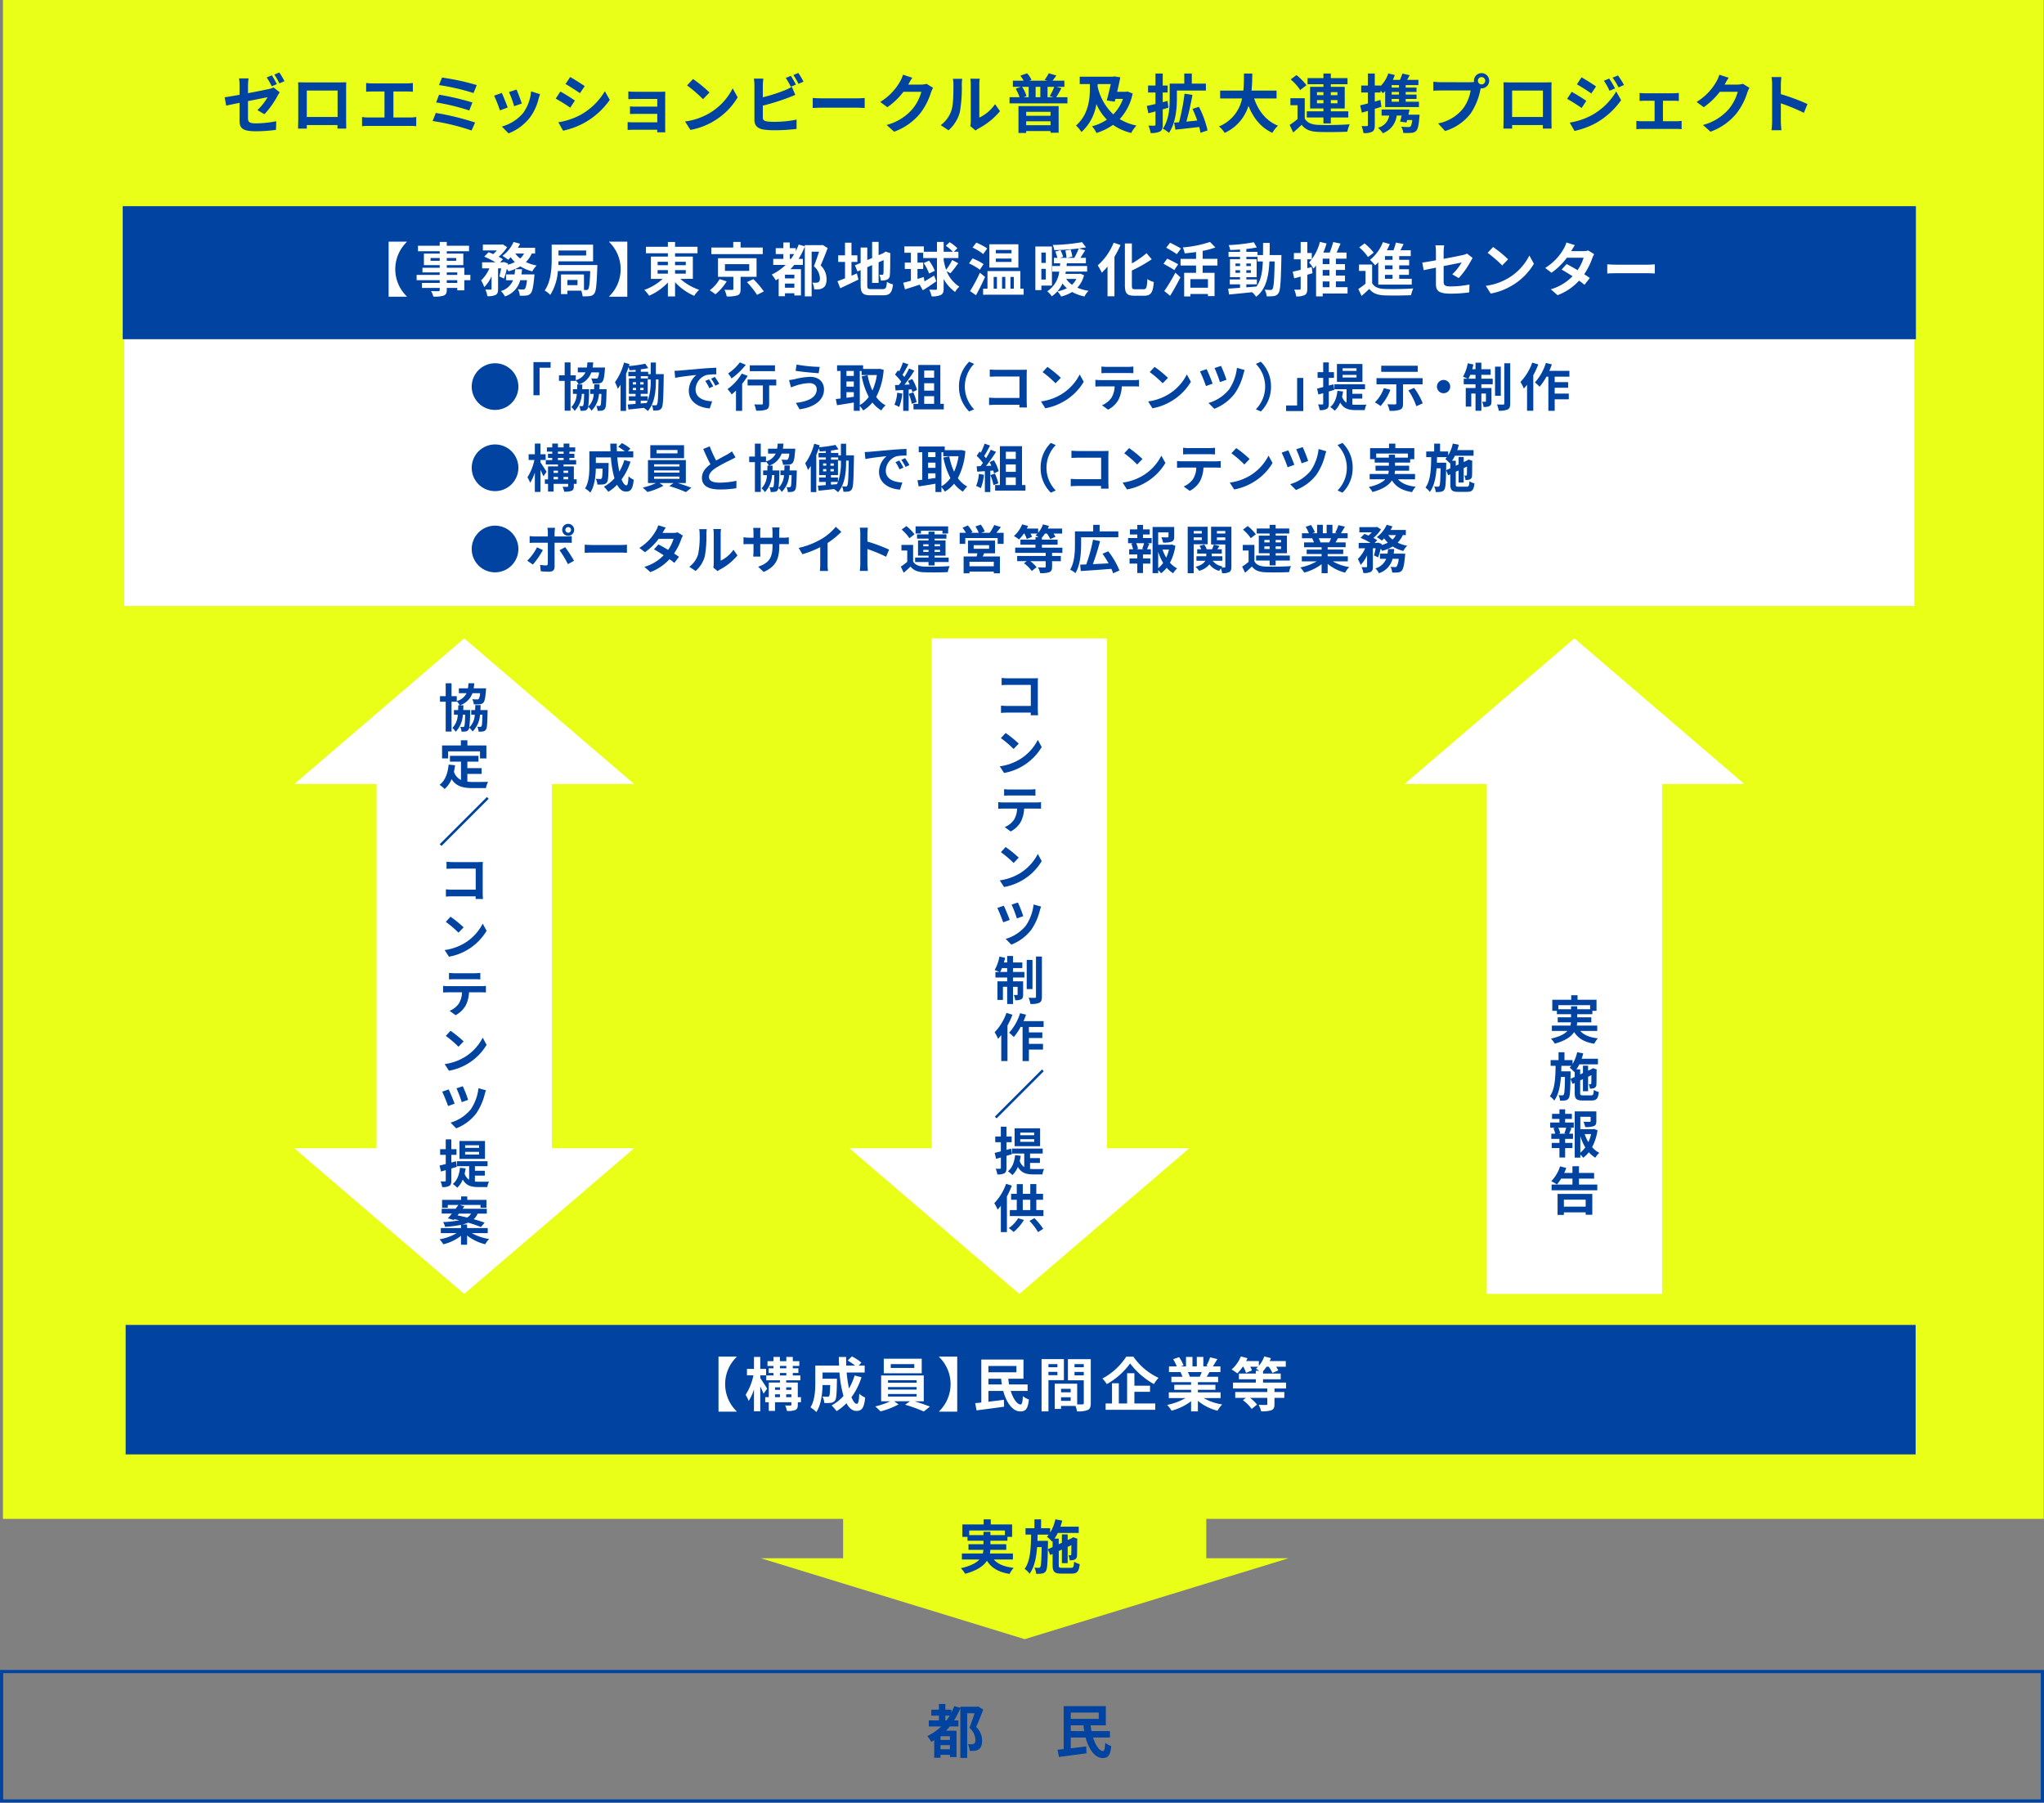 <svg id="レイヤー_1" data-name="レイヤー 1" xmlns="http://www.w3.org/2000/svg" xmlns:xlink="http://www.w3.org/1999/xlink" width="641.347" height="565.541" viewBox="0 0 641.347 565.541"><rect x="0" y="0" width="641.347" height="565.541" fill="#808080" stroke="none"/><defs><clipPath id="clip-path" transform="translate(0 0)"><rect width="641.347" height="565.541" fill="none"/></clipPath></defs><g id="アートワーク_1" data-name="アートワーク 1"><g clip-path="url(#clip-path)"><polygon points="0.923 0 0.923 476.522 264.54 476.522 264.54 488.88 238.731 488.88 321.519 514.267 404.308 488.88 378.498 488.88 378.498 476.522 641.27 476.522 641.27 0 0.923 0" fill="#eaff17"/><g clip-path="url(#clip-path)"><path d="M77.812,29.239c2.9-.541,5.7-1.121,6.6-1.32a5.862,5.862,0,0,0,1.421-.481l1.92,1.5c-.18.282-.46.721-.64,1.08a28.118,28.118,0,0,1-4.141,5.823l-2.2-1.3a17.213,17.213,0,0,0,3.18-4.041c-.62.121-3.321.66-6.141,1.221v5.3c0,1.241.36,1.682,2.541,1.682a34.644,34.644,0,0,0,6.321-.66l-.08,2.7a47.1,47.1,0,0,1-6.222.441c-4.54,0-5.2-1.1-5.2-3.46V32.261c-1.781.359-3.361.679-4.2.878l-.48-2.621c.94-.119,2.7-.42,4.682-.779V26.9a16.835,16.835,0,0,0-.161-2.3h2.981a16.512,16.512,0,0,0-.18,2.3Zm7.462-2.16A25.393,25.393,0,0,0,83.693,24.3l1.6-.66c.5.74,1.2,2,1.58,2.74Zm2.4-.92a23.459,23.459,0,0,0-1.6-2.762l1.58-.66a26.928,26.928,0,0,1,1.6,2.721Z" transform="translate(0 0)" fill="#0043a0"/><path d="M108.6,37.561c0,.779.04,2.7.04,2.779h-2.76l.02-1.1H96.262l.02,1.1H93.521c.02-.1.06-1.839.06-2.8V27.758c0-.56,0-1.38-.04-1.939.82.019,1.581.039,2.121.039h11c.5,0,1.26,0,1.98-.039-.04.6-.04,1.34-.04,1.939ZM96.262,36.7h9.662V28.4H96.262Z" transform="translate(0 0)" fill="#0043a0"/><path d="M128.744,36.86a11.72,11.72,0,0,0,1.86-.16v2.9a15.5,15.5,0,0,0-1.86-.1H115.561a16.7,16.7,0,0,0-1.96.1V36.7a10.711,10.711,0,0,0,1.96.16h5.081V28.7h-3.86c-.54,0-1.4.041-1.9.08v-2.74a14.7,14.7,0,0,0,1.9.121h10.882c.6,0,1.3-.061,1.88-.121v2.74c-.6-.039-1.3-.08-1.88-.08h-4.221V36.86Z" transform="translate(0 0)" fill="#0043a0"/><path d="M149.07,38.44l-1.1,2.5a71.109,71.109,0,0,0-12.223-2.98l1-2.522a80.659,80.659,0,0,1,12.323,3m-.84-6.281-.98,2.5a69.57,69.57,0,0,0-10.4-2.522l.921-2.42a82.865,82.865,0,0,1,10.462,2.44m1.36-5.461-1.02,2.5a68.887,68.887,0,0,0-10.822-2.5l.94-2.359a72.962,72.962,0,0,1,10.9,2.359" transform="translate(0 0)" fill="#0043a0"/><path d="M159.3,33.719l-2.441.92a40.487,40.487,0,0,0-1.82-4.621l2.4-.859c.5,1.019,1.461,3.441,1.861,4.56m10.162-4.16c-.24.641-.36,1.061-.48,1.461a16.115,16.115,0,0,1-2.72,5.859,15.616,15.616,0,0,1-6.7,4.963l-2.1-2.14A13.462,13.462,0,0,0,164.1,35.52a13.486,13.486,0,0,0,2.54-6.861Zm-5.741,2.92-2.4.84a33.211,33.211,0,0,0-1.62-4.44l2.38-.781c.381.861,1.361,3.461,1.641,4.381" transform="translate(0 0)" fill="#0043a0"/><path d="M180.386,31.539l-1.46,2.241a51.544,51.544,0,0,0-4.561-2.84l1.46-2.221c1.341.719,3.541,2.1,4.561,2.82m1.621,4.581a20.4,20.4,0,0,0,7.781-7.5l1.541,2.72a24.129,24.129,0,0,1-7.962,7.182A24.342,24.342,0,0,1,176.686,41l-1.5-2.64a22.151,22.151,0,0,0,6.822-2.24m1.46-9.1-1.5,2.221c-1.121-.78-3.2-2.141-4.521-2.881l1.46-2.2c1.32.74,3.521,2.14,4.561,2.861" transform="translate(0 0)" fill="#0043a0"/><path d="M208.714,40.141c0,.32.02,1,.02,1.359h-2.52c.02-.179.02-.5.02-.8h-7.582c-.56,0-1.38.039-1.72.058V38.3c.34.039,1.02.08,1.74.08h7.562V35.719h-6.382c-.76,0-1.72.022-2.18.041V33.4c.52.041,1.42.06,2.18.06h6.382v-2.42h-6.6c-.74,0-2,.039-2.481.081V28.7c.521.06,1.741.1,2.481.1h7.562c.48,0,1.22-.021,1.54-.041-.02.26-.02.92-.02,1.34Z" transform="translate(0 0)" fill="#0043a0"/><path d="M222.614,35.5a18.985,18.985,0,0,0,7.282-7.781l1.56,2.82a21.268,21.268,0,0,1-7.4,7.4,21.6,21.6,0,0,1-7.421,2.82l-1.681-2.64a20.6,20.6,0,0,0,7.662-2.62m0-6.482-2.04,2.1a41.624,41.624,0,0,0-5-4.323l1.881-2a42.3,42.3,0,0,1,5.161,4.221" transform="translate(0 0)" fill="#0043a0"/><path d="M239.358,36.84c0,.86.4,1.08,1.3,1.26a18.688,18.688,0,0,0,2.321.121,33.82,33.82,0,0,0,6.961-.7v2.922a57.044,57.044,0,0,1-7.122.42,22.209,22.209,0,0,1-3.36-.24c-1.741-.3-2.741-1.26-2.741-2.981v-10.9a16.843,16.843,0,0,0-.16-2.082h2.961a15.291,15.291,0,0,0-.16,2.082v3.779a50.46,50.46,0,0,0,6.921-2.219,12.879,12.879,0,0,0,2.18-1.082l1.081,2.541c-.78.321-1.681.7-2.341.942a69.264,69.264,0,0,1-7.841,2.439Zm8.762-9.623a22.1,22.1,0,0,0-1.561-2.759l1.581-.661c.5.741,1.22,2,1.6,2.741Zm2.38-4.32a25.086,25.086,0,0,1,1.621,2.721l-1.581.679a21.193,21.193,0,0,0-1.62-2.759Z" transform="translate(0 0)" fill="#0043a0"/><path d="M255.009,30.739c.72.061,2.181.121,3.221.121h10.742c.92,0,1.82-.08,2.341-.121V33.88c-.481-.02-1.5-.1-2.341-.1H258.23c-1.14,0-2.481.039-3.221.1Z" transform="translate(0 0)" fill="#0043a0"/><path d="M292.774,27.559a7.965,7.965,0,0,0-.66,1.439,20.839,20.839,0,0,1-3.481,6.682,18.851,18.851,0,0,1-8.082,5.641l-2.36-2.119a15.948,15.948,0,0,0,8.062-4.942,14.221,14.221,0,0,0,2.84-5.461h-5.621a22.8,22.8,0,0,1-5.041,4.84l-2.24-1.66a17.623,17.623,0,0,0,6.241-6.441,9.622,9.622,0,0,0,.9-2.1l2.921.959c-.48.7-.98,1.6-1.221,2.041l-.06.1h4.021a6.367,6.367,0,0,0,1.74-.241Z" transform="translate(0 0)" fill="#0043a0"/><path d="M295.18,39.26a9.429,9.429,0,0,0,3.4-4.781c.56-1.719.58-5.5.58-7.92a7.313,7.313,0,0,0-.18-1.822h2.94a12.76,12.76,0,0,0-.14,1.8,44.05,44.05,0,0,1-.6,8.6,11.577,11.577,0,0,1-3.56,5.742Zm9.262.3a7.611,7.611,0,0,0,.16-1.48V26.418a8.866,8.866,0,0,0-.16-1.72h2.981a10.156,10.156,0,0,0-.14,1.74V36.9a12.686,12.686,0,0,0,4.941-4.221l1.54,2.2a21.985,21.985,0,0,1-6.781,5.461,5.055,5.055,0,0,0-.88.6Z" transform="translate(0 0)" fill="#0043a0"/><path d="M334.929,30.5v1.92H316.765V30.5h3.141a13.766,13.766,0,0,0-1.22-2.66l1.62-.6h-2.5V25.317h3.381a10.184,10.184,0,0,0-1.02-1.58l2.1-.741a7.713,7.713,0,0,1,1.381,2.041l-.68.28h5.681l-.881-.26a13.411,13.411,0,0,0,1.3-2.061l2.381.682c-.441.639-.841,1.18-1.2,1.639h3.721v1.922h-2.48l1.54.439a31.22,31.22,0,0,1-1.62,2.82ZM319.566,33.28h12.6v8.361h-2.54v-.52h-7.642v.6h-2.42Zm1.14-6.041a11.128,11.128,0,0,1,1.38,2.9l-.9.359h1.58V27.239Zm1.28,9.082h7.642v-1.24h-7.642Zm7.642,1.74h-7.642v1.221h7.642Zm-3.2-10.822h-1.48V30.5h1.48Zm2.961,2.9a17.687,17.687,0,0,0,1.4-2.9h-2.1V30.5h1.86Z" transform="translate(0 0)" fill="#0043a0"/><path d="M355.39,29.339a16.557,16.557,0,0,1-4.06,8.021,16.844,16.844,0,0,0,5.261,2.041,10.257,10.257,0,0,0-1.661,2.321,17.353,17.353,0,0,1-5.7-2.541,18.9,18.9,0,0,1-5.181,2.541,9.831,9.831,0,0,0-1.4-2.1,15.352,15.352,0,0,0,4.661-2.082,16.736,16.736,0,0,1-3.3-4.9,14.848,14.848,0,0,1-4.681,8.781,10.532,10.532,0,0,0-1.72-2.039c3.961-3.4,4.361-8.4,4.361-11.662V26.378h-3.181v-2.32h10.442l.42-.1,1.861.3c-.26,1.4-.621,2.98-.98,4.541h2.78l.44-.1Zm-10.982-2.961v.82a17.017,17.017,0,0,0,4.9,8.682,12.874,12.874,0,0,0,3.041-4.859h-2.36l-.221.878-2.5-.378c.44-1.6.9-3.522,1.26-5.143Z" transform="translate(0 0)" fill="#0043a0"/><path d="M366.612,33.78c-.58.18-1.18.34-1.781.52v4.761c0,1.18-.2,1.821-.84,2.18a5.908,5.908,0,0,1-2.981.481,8.6,8.6,0,0,0-.66-2.321c.781.039,1.6.039,1.861.02.24,0,.34-.08.34-.379v-4.1l-2.221.6-.5-2.3c.761-.16,1.7-.379,2.721-.619v-3.6h-2.32V26.839h2.32V23.077h2.28v3.762h1.541v2.179h-1.541v3.041l1.521-.4Zm2.661-2.9c0,3.121-.381,7.822-2.5,10.8a9.311,9.311,0,0,0-1.921-1.32c1.961-2.721,2.161-6.7,2.161-9.5V26.239h4.581V23.077h2.36v3.162h4.421V28.4h-9.1Zm7.4,10.781a16.107,16.107,0,0,0-.4-1.82c-2.641.3-5.4.621-7.462.84l-.4-2.2,1.54-.121a65.587,65.587,0,0,0,1.721-8.961l2.48.379c-.5,2.822-1.22,5.983-1.9,8.383,1.1-.119,2.26-.221,3.4-.34a34.867,34.867,0,0,0-1.48-3.66l2.02-.641a30.242,30.242,0,0,1,2.7,7.4Z" transform="translate(0 0)" fill="#0043a0"/><path d="M393.507,30.88c1.32,3.9,3.741,7.041,7.481,8.561a9.582,9.582,0,0,0-1.76,2.242c-3.621-1.7-5.941-4.621-7.5-8.483a13.771,13.771,0,0,1-7.481,8.5,7.05,7.05,0,0,0-1.78-2.021,11.99,11.99,0,0,0,7.261-8.8h-6.882V28.419h7.282c.2-1.881.18-3.7.2-5.342h2.6c-.02,1.641-.04,3.483-.239,5.342h7.861V30.88Z" transform="translate(0 0)" fill="#0043a0"/><path d="M409.392,37.2c.779,1.342,2.18,1.9,4.22,1.98,2.4.1,7.122.041,9.883-.179a10.79,10.79,0,0,0-.741,2.32c-2.48.121-6.721.16-9.162.06-2.38-.1-3.981-.679-5.181-2.22-.8.781-1.62,1.541-2.641,2.4L404.65,39.2a23.615,23.615,0,0,0,2.481-1.842V33h-2.24v-2.18h4.5Zm-1.421-8.961a15.537,15.537,0,0,0-3-3.32l1.82-1.362a17.427,17.427,0,0,1,3.141,3.182Zm7.282,8.621h-5.221V34.921h5.221V34.04h-4.181v-6.8h4.181v-.82h-4.982V24.5h4.982V23.077h2.32V24.5h5.241v1.92h-5.241v.82h4.361v6.8h-4.361v.881h5.481V36.86h-5.481v1.861h-2.32Zm-2.021-7h2.021V28.9h-2.021Zm2.021,1.541h-2.021v1h2.021Zm2.32-1.541h2.081V28.9h-2.081Zm2.081,1.541h-2.081v1h2.081Z" transform="translate(0 0)" fill="#0043a0"/><path d="M433.446,33.5c-.68.218-1.38.439-2.08.638v5.082c0,1.1-.181,1.7-.781,2.08a5.168,5.168,0,0,1-2.78.44,9.675,9.675,0,0,0-.58-2.2,15.977,15.977,0,0,0,1.64.019c.24,0,.34-.08.34-.34V34.8c-.66.2-1.3.381-1.9.541l-.52-2.281c.68-.16,1.52-.359,2.42-.6V29.018h-2.1v-2.18h2.1V23.077h2.161v3.761h1.82V27a10.045,10.045,0,0,0,2.42-3.961l2.041.5a14.315,14.315,0,0,1-.62,1.519h2.241a18.174,18.174,0,0,0,.76-1.98l2.3.521c-.28.5-.56,1-.82,1.459h3.541V26.7h-3.981v.781h3.4v1.379h-3.4v.82h3.4V31.04h-3.4v.879h4.16v1.662h-10.6v-5c-.24.24-.48.48-.72.679-.16-.218-.44-.539-.72-.859v.619h-1.82V31.86l1.78-.5Zm11.983,2.48a7.055,7.055,0,0,1-.08.84c-.2,2.519-.48,3.721-1,4.24a2.238,2.238,0,0,1-1.541.621,20.187,20.187,0,0,1-2.5.02,4.391,4.391,0,0,0-.661-1.961c.921.1,1.821.121,2.221.121a1.006,1.006,0,0,0,.7-.182c.24-.218.42-.82.56-2.019h-1.6c-.06.279-.14.539-.2.779l-2.02-.3c.159-.541.339-1.2.5-1.881h-1.561a6.725,6.725,0,0,1-4.361,5.541,9.127,9.127,0,0,0-1.5-1.72,4.669,4.669,0,0,0,3.5-3.821h-2.381v-1.9h7.221v.02h1.521c-.1.519-.22,1.06-.34,1.6ZM438.947,26.7h-2.28v.781h2.28Zm0,2.16h-2.28v.82h2.28Zm0,2.182h-2.28v.879h2.28Z" transform="translate(0 0)" fill="#0043a0"/><path d="M461.381,25.8a8.879,8.879,0,0,0,1.141-.08,2.105,2.105,0,0,1-.041-.379,2.391,2.391,0,1,1,2.4,2.381,1.039,1.039,0,0,1-.26-.022l-.16.6a20.211,20.211,0,0,1-3,7.281,15.832,15.832,0,0,1-8.042,5.522l-2.18-2.381a13.155,13.155,0,0,0,7.842-4.7,12.856,12.856,0,0,0,2.36-5.641h-9.322c-.92,0-1.86.039-2.38.08V25.638a22.269,22.269,0,0,0,2.38.16Zm4.641-.459a1.15,1.15,0,1,0-1.14,1.141,1.156,1.156,0,0,0,1.14-1.141" transform="translate(0 0)" fill="#0043a0"/><path d="M486.8,37.561c0,.779.04,2.7.04,2.779h-2.76l.02-1.1h-9.642l.02,1.1h-2.761c.02-.1.06-1.839.06-2.8V27.758c0-.56,0-1.38-.04-1.939.82.019,1.58.039,2.12.039h11c.5,0,1.26,0,1.98-.039-.04.6-.04,1.34-.04,1.939ZM474.456,36.7h9.662V28.4h-9.662Z" transform="translate(0 0)" fill="#0043a0"/><path d="M497.735,31.639l-1.46,2.241c-1.14-.8-3.22-2.141-4.561-2.86l1.441-2.2c1.36.721,3.56,2.1,4.58,2.82m1.6,4.561a20.25,20.25,0,0,0,7.782-7.5l1.54,2.721a24.129,24.129,0,0,1-7.942,7.2,25.176,25.176,0,0,1-6.681,2.459l-1.5-2.619a21.466,21.466,0,0,0,6.8-2.262m1.46-9.082-1.48,2.2c-1.12-.781-3.2-2.121-4.52-2.861l1.439-2.2c1.321.718,3.522,2.14,4.561,2.859m5.961.621-1.74.74a17.927,17.927,0,0,0-1.76-3.14l1.66-.7a30.013,30.013,0,0,1,1.84,3.1m2.8-1.08-1.7.76a19.231,19.231,0,0,0-1.881-3.041l1.7-.7a25.607,25.607,0,0,1,1.881,2.98" transform="translate(0 0)" fill="#0043a0"/><path d="M526.125,38.042a14.414,14.414,0,0,0,1.521-.121v2.621a10.209,10.209,0,0,0-1.521-.1H515.083a11.836,11.836,0,0,0-1.641.1V37.921a15.491,15.491,0,0,0,1.641.121h4.081V31.6h-3.121c-.42,0-1.14.039-1.58.08V29.159a10.479,10.479,0,0,0,1.58.1h9.162a13.409,13.409,0,0,0,1.561-.1v2.522c-.5-.041-1.12-.08-1.561-.08h-3.421v6.441Z" transform="translate(0 0)" fill="#0043a0"/><path d="M548.926,27.559a7.965,7.965,0,0,0-.66,1.439,20.839,20.839,0,0,1-3.481,6.682,18.839,18.839,0,0,1-8.082,5.641l-2.36-2.119a15.943,15.943,0,0,0,8.062-4.942,14.207,14.207,0,0,0,2.84-5.461h-5.621a22.78,22.78,0,0,1-5.041,4.84l-2.24-1.66a17.615,17.615,0,0,0,6.241-6.441,9.672,9.672,0,0,0,.9-2.1l2.92.959c-.48.7-.98,1.6-1.22,2.041l-.06.1h4.021a6.372,6.372,0,0,0,1.74-.241Z" transform="translate(0 0)" fill="#0043a0"/><path d="M566,35.4a57.506,57.506,0,0,0-7.222-2.982v5.662c0,.58.1,1.98.181,2.781h-3.121a21.429,21.429,0,0,0,.2-2.781V26.6a13.852,13.852,0,0,0-.2-2.42h3.121a21.739,21.739,0,0,0-.181,2.42V29.54a65.233,65.233,0,0,1,8.363,3.1Z" transform="translate(0 0)" fill="#0043a0"/><path d="M311.821,489.272c1.3,1.463,3.348,2.305,6.239,2.616a8.508,8.508,0,0,0-1.281,1.9c-3.476-.549-5.653-1.848-7.1-4.115-1.08,1.627-3.111,3.074-6.843,4.08A8.879,8.879,0,0,0,301.484,492c3.074-.695,4.83-1.646,5.837-2.725h-5.508v-1.884h6.569a8.418,8.418,0,0,0,.182-1.153h-4.683v-1.756h4.7v-1.1h-5v-1.209H301.96v-3.9h6.678v-1.591h2.232v1.591h6.7v3.9H316.1v1.209H310.76v1.1h4.976v1.756h-4.994a6.17,6.17,0,0,1-.147,1.153h7.227v1.884Zm-3.238-7.648v-1.043h2.177v1.043h4.555v-1.445h-11.2v1.445Z" transform="translate(0 0)" fill="#0043a0"/><path d="M336.059,491.888c.714,0,.86-.311.97-1.92a6.048,6.048,0,0,0,1.756.75c-.237,2.287-.786,2.982-2.561,2.982h-3.2c-2.159,0-2.744-.586-2.744-2.672v-3.513l-.75.347-.75-1.773c-.073,4.482-.2,6.238-.622,6.824a1.644,1.644,0,0,1-1.171.75,9.615,9.615,0,0,1-1.884.092,5.129,5.129,0,0,0-.531-1.94,10.246,10.246,0,0,0,1.317.073.532.532,0,0,0,.531-.293c.237-.365.347-1.9.421-6.2h-1.427c-.257,3.293-.842,6.255-2.361,8.341a6.444,6.444,0,0,0-1.555-1.517c1.812-2.506,1.976-6.531,2.031-10.758h-1.756v-2.012h2.8v-2.763h2.085v2.763h2.854v1.371a13.182,13.182,0,0,0,1.629-4.152l2.14.4c-.146.641-.347,1.282-.548,1.9h5.744v1.976h-6.568a11.776,11.776,0,0,1-1.043,1.774H332.2v1.758l.988-.459v-2.616H335v1.774l1.318-.6.073-.054.329-.239,1.354.477-.073.293c-.018,2.6-.018,4.463-.074,5.013a1.281,1.281,0,0,1-.786,1.262,4.114,4.114,0,0,1-1.5.2,5.5,5.5,0,0,0-.4-1.591c.22.017.476.017.622.017s.238-.035.256-.273c.037-.166.037-1.172.055-2.91l-1.171.548v5.106h-1.811v-4.264l-.988.457v4.41c0,.75.128.86,1.043.86Zm-5.781-6.512v-1.9l-.165.183a11.882,11.882,0,0,0-1.628-1.537,6.669,6.669,0,0,0,.585-.658h-3.494c-.018.658-.036,1.316-.055,1.957h3.294v.824l-.037,1.828Z" transform="translate(0 0)" fill="#0043a0"/><rect x="39.003" y="65.188" width="561.648" height="124.934" fill="#fff"/><rect x="39.426" y="415.681" width="561.648" height="40.619" fill="#0043a0"/><rect x="39.004" y="65.188" width="561.648" height="40.734" fill="#0043a0"/><rect x="39.004" y="65.188" width="561.648" height="40.734" fill="none" stroke="#0043a0" stroke-miterlimit="10"/><path d="M127.648,75.817v.092a11.886,11.886,0,0,0,0,17.088v.091H121.94V75.817Z" transform="translate(0 0)" fill="#fff"/><path d="M147.59,87.911h-1.9v3.183h-2.213v-.752h-3.293v.569c0,1.08-.256,1.517-.97,1.83a9.677,9.677,0,0,1-3.238.31,6.711,6.711,0,0,0-.714-1.72c.878.037,1.958.037,2.251.037.347-.018.457-.129.457-.457v-.569h-5.562V88.77h5.562v-.859h-7.245V86.245h7.245v-.787h-5.415V84h5.415V83.19h-4.958V79.567h4.958v-.75h-6.824V77.1h6.824V75.909h2.214V77.1h6.988v1.719h-6.988v.75h5.195V83.19h-5.195V84h5.506v2.25h1.9Zm-9.623-6.971H135.1v.877h2.872Zm2.214.877h2.964V80.94h-2.964Zm0,4.428h3.293v-.787h-3.293Zm3.293,1.666h-3.293v.859h3.293Z" transform="translate(0 0)" fill="#fff"/><path d="M166.843,79.549a8.966,8.966,0,0,1-1.829,2.67,14.219,14.219,0,0,0,3.366,1.08,8.349,8.349,0,0,0-1.372,1.848,13.21,13.21,0,0,1-3.732-1.573,14.593,14.593,0,0,1-3.733,1.536,6.841,6.841,0,0,0-.512-.768,21.34,21.34,0,0,1-.9,3.055l-1.464-.676a23.791,23.791,0,0,0,.585-2.526h-.969v6.44c0,.988-.147,1.574-.787,1.9a5.418,5.418,0,0,1-2.58.383,7.187,7.187,0,0,0-.622-2.066c.677.017,1.409.017,1.647.017.219-.017.293-.054.293-.273V86.684a11.094,11.094,0,0,1-2.287,3.385,12.1,12.1,0,0,0-.988-2.1,11.5,11.5,0,0,0,2.6-3.77h-2.287v-1.9h4.19a26.38,26.38,0,0,0-3.532-1.775l1.373-1.391c.439.166.951.367,1.445.586a11.5,11.5,0,0,0,1.153-1.152h-4.391v-1.83h5.909l.329-.073,1.391.877a13.66,13.66,0,0,1-2.671,3.02,10.392,10.392,0,0,1,1.336.8l-.9.933h.878l.293-.092,1.317.44-.073.42a11.037,11.037,0,0,0,2.232-.842,10.282,10.282,0,0,1-1.3-1.518,10.882,10.882,0,0,1-.824.787,16.039,16.039,0,0,0-1.774-1.226,10.891,10.891,0,0,0,3.494-4.354l2.031.549a11.886,11.886,0,0,1-.677,1.28h5.4v1.812Zm.86,6.549s-.037.568-.073.824c-.293,3.164-.622,4.574-1.153,5.158a2,2,0,0,1-1.336.641,13.88,13.88,0,0,1-2.048.037,4.735,4.735,0,0,0-.586-2.012,15.453,15.453,0,0,0,1.573.09.74.74,0,0,0,.586-.2c.256-.236.494-1.023.695-2.725h-2.122A7.31,7.31,0,0,1,158.427,93a6.144,6.144,0,0,0-1.262-1.683,5.868,5.868,0,0,0,3.824-3.4h-2.214V86.1h2.671a15.207,15.207,0,0,0,.183-1.627h2.177c-.055.549-.11,1.1-.183,1.627Zm-6-6.549a7.2,7.2,0,0,0,1.519,1.555,5.562,5.562,0,0,0,1.207-1.555Z" transform="translate(0 0)" fill="#fff"/><path d="M187.443,83.153s-.018.623-.036.879c-.183,5.305-.385,7.373-.933,8.068a1.89,1.89,0,0,1-1.391.785,12.17,12.17,0,0,1-2.287.075,5.842,5.842,0,0,0-.439-1.776h-4.318v1.08h-2.012V86.118h7.208v4.865h.714a.627.627,0,0,0,.6-.256c.311-.365.513-1.848.641-5.689H175.039a16.128,16.128,0,0,1-2.378,7.482,7.961,7.961,0,0,0-1.757-1.371c2.012-2.855,2.2-7.025,2.2-9.936V76.751h12.989v5.232H175.24c-.018.365-.018.768-.055,1.17Zm-12.2-3h8.672V78.579H175.24Zm5.965,7.684H178.04v1.629h3.165Z" transform="translate(0 0)" fill="#fff"/><path d="M196.829,93.089H191.12V93a11.886,11.886,0,0,0,0-17.088v-.091h5.709Z" transform="translate(0 0)" fill="#fff"/><path d="M213.459,87.489a17.432,17.432,0,0,0,5.91,3.439,9.669,9.669,0,0,0-1.555,1.885,18.126,18.126,0,0,1-6-4.264V93h-2.251V88.641a17.834,17.834,0,0,1-5.891,4.135,11.82,11.82,0,0,0-1.5-1.828,16.57,16.57,0,0,0,5.763-3.459h-3.695V80.5h5.323V79.458h-6.878V77.426h6.878v-1.5h2.251v1.5h7.044v2.032h-7.044V80.5h5.58v6.988Zm-7.116-4.281h3.22V82.13h-3.22Zm0,2.652h3.22V84.745h-3.22Zm5.47-2.652h3.366V82.13h-3.366Zm3.366,1.537h-3.366V85.86h3.366Z" transform="translate(0 0)" fill="#fff"/><path d="M228.019,88.276a16.549,16.549,0,0,1-3.549,4.06,15.931,15.931,0,0,0-1.775-1.261,11.164,11.164,0,0,0,3.092-3.512Zm11.307-8.545H223.208V77.665h6.86V75.909h2.306v1.756h6.952Zm-6.952,7.117v3.861c0,1.1-.2,1.647-1.007,1.958a9.987,9.987,0,0,1-3.348.33,8.715,8.715,0,0,0-.695-2.086c.933.037,2.086.054,2.378.037.33-.02.4-.074.4-.313V86.848h-4.812V81.012h12.093v5.836Zm-4.9-1.865h7.611v-2.1H227.47Zm8.892,2.58a28.931,28.931,0,0,1,3.312,3.859l-2.141,1.08a27.468,27.468,0,0,0-3.165-3.988Z" transform="translate(0 0)" fill="#fff"/><path d="M259.7,77.829c-.659,1.758-1.464,3.824-2.214,5.434a5.864,5.864,0,0,1,1.866,4.246c0,1.371-.292,2.268-1.024,2.744a2.783,2.783,0,0,1-1.281.494,9,9,0,0,1-1.592.018,5.265,5.265,0,0,0-.549-2.1,8.558,8.558,0,0,0,1.153.035,1.489,1.489,0,0,0,.732-.164c.347-.2.476-.64.476-1.244a5.261,5.261,0,0,0-1.885-3.75c.531-1.318,1.153-3.166,1.61-4.574h-2.323V92.978h-2.141V77.318a22.145,22.145,0,0,1-1.958,3.9h1.354v1.9h-2.726c-.384.477-.768.9-1.171,1.336h3.293V92.7h-2.067v-.695H246.3v.934h-1.976V87.4c-.311.2-.622.384-.915.548a11.225,11.225,0,0,0-1.262-1.81,16.917,16.917,0,0,0,4.372-3.02h-3.9v-1.9h3.184v-1.5h-2.4V77.849h2.4V76.073h2.012v1.776h1.885v.931a17.127,17.127,0,0,0,.9-2.048l1.921.531v-.348h5.269l.33-.074Zm-10.447,8.344H246.3v1.17h2.945Zm0,2.8H246.3v1.3h2.945Zm-1.061-7.758c.348-.475.677-.969,1.006-1.5h-1.372v1.5Z" transform="translate(0 0)" fill="#fff"/><path d="M267.174,86.5c.567-.236,1.135-.475,1.684-.713l.494,1.922c-1.94.969-4.026,1.939-5.709,2.725l-.878-2.2c.659-.238,1.464-.549,2.379-.914v-5.14H263V80.116h2.141V76.147h2.03v3.969h1.848v2.069h-1.848Zm9.77,4.209c1.006,0,1.189-.422,1.354-2.287a5.517,5.517,0,0,0,1.9.787c-.292,2.561-.932,3.439-3.073,3.439h-3.9c-2.47,0-3.183-.677-3.183-3.2v-4.7l-.988.422-.805-1.939,1.793-.75V77.665h2.085v3.916l1.519-.641V75.89h2.031v4.172l1.445-.622.384-.257.384-.256,1.519.531-.074.365c0,3.477-.036,5.672-.127,6.422a1.565,1.565,0,0,1-.934,1.52,5.131,5.131,0,0,1-1.9.256,6.012,6.012,0,0,0-.457-1.831,8.011,8.011,0,0,0,.878.038c.219,0,.329-.075.4-.4.037-.293.055-1.629.055-4.226l-1.573.695v6.459h-2.031v-5.58l-1.519.658v5.635c0,1.078.165,1.244,1.281,1.244Z" transform="translate(0 0)" fill="#fff"/><path d="M297.022,85.075a10.409,10.409,0,0,0,4.007,4.884,4.864,4.864,0,0,0-1.336,1.647,12.517,12.517,0,0,1-3.6-4.063v2.983c0,1.08-.22,1.666-.86,1.994a6.1,6.1,0,0,1-2.927.457,7.477,7.477,0,0,0-.75-2.1c.915.037,1.756.037,2.049.037.274-.019.384-.109.384-.384V80.957h-4.318V79.311h-1.793v3.074h1.793v1.994h-1.793v3.129c.659-.2,1.318-.385,1.976-.586l.22,1.354c.933-.549,1.994-1.19,3.037-1.811l.658,1.793c-1.372.986-2.908,2.029-4.208,2.817l-1-1.774c-1.629.549-3.257,1.061-4.593,1.481l-.567-2.067c.677-.166,1.5-.385,2.415-.623V84.379h-1.921V82.385h1.921V79.311h-2.049V77.3h6.111v1.682h4.116V75.909h2.1v3.072h2.891a13.009,13.009,0,0,0-2.232-1.865l1.207-1.135a12.942,12.942,0,0,1,2.434,1.9l-1.1,1.1h1.427v1.976h-4.629v.659a20.07,20.07,0,0,0,.768,3.019,17.179,17.179,0,0,0,1.9-3.055l1.9,1.006a36.82,36.82,0,0,1-2.434,3.147Zm-5.507.73a14.3,14.3,0,0,0-1.683-3.273l1.683-.75a13.8,13.8,0,0,1,1.793,3.183Z" transform="translate(0 0)" fill="#fff"/><path d="M307.447,84.618a17.657,17.657,0,0,0-3.4-1.977l1.1-1.574a17.725,17.725,0,0,1,3.476,1.793Zm1.646,2.267c-.86,1.9-1.884,3.989-2.854,5.744l-1.866-1.3a52.256,52.256,0,0,0,3.092-5.762Zm-.585-7.172a17.246,17.246,0,0,0-3.348-2.048l1.171-1.537a18.543,18.543,0,0,1,3.421,1.812Zm12.678,10.868v1.884H308.471V90.581h1.372V85.055h10.319v5.526Zm-1.646-6.623h-9.111V76.64h9.111Zm-7.757,6.623h1.024v-3.7h-1.024Zm5.6-12.166H312.46v1.061h4.921Zm0,2.707H312.46v1.062h4.921Zm-2.964,9.459h1.025v-3.7h-1.025Zm2.635,0h1.061v-3.7h-1.061Z" transform="translate(0 0)" fill="#fff"/><path d="M326.75,89.592V91.02h-1.884V77.334h5.2V89.592Zm0-7.115h1.391V79.239H326.75Zm1.391,1.865H326.75v3.367h1.391Zm12,2.012a9.065,9.065,0,0,1-2.1,3.9,14.1,14.1,0,0,0,3.513.986,7.215,7.215,0,0,0-1.28,1.776,13.982,13.982,0,0,1-3.861-1.408,12.717,12.717,0,0,1-3.458,1.425,7.248,7.248,0,0,0-1.171-1.609,11.224,11.224,0,0,0,2.983-1.006,7.643,7.643,0,0,1-1.391-1.482,9.326,9.326,0,0,1-3.385,4.025,5.752,5.752,0,0,0-1.408-1.574,8.433,8.433,0,0,0,3.769-6.164h-2.2V83.463h2.433c.019-.291.037-.584.074-.859h-1.976V80.9H331.8c-.165-.567-.44-1.374-.677-1.977l1.646-.457c.293.678.659,1.555.824,2.1l-1.025.331h2.1a21.5,21.5,0,0,0-.384-2.305l1.683-.293c.2.713.421,1.646.512,2.213l-1.719.385h2.305a19.784,19.784,0,0,0,1.427-2.946,72.381,72.381,0,0,1-7.7.512,6.316,6.316,0,0,0-.476-1.609,59.777,59.777,0,0,0,9.2-.879l1.244,1.629c-.695.127-1.463.238-2.268.347l2.012.586c-.512.8-1.043,1.647-1.5,2.36h1.72v1.7h-6c-.018.293-.037.568-.073.859h6.458v1.758h-6.678c-.055.236-.091.475-.146.713h4.336l.347-.055Zm-5.6,1.154a6.7,6.7,0,0,0,1.83,1.828,5.887,5.887,0,0,0,1.353-1.828Z" transform="translate(0 0)" fill="#fff"/><path d="M351.585,76.86a29.478,29.478,0,0,1-1.9,3.7v12.4h-2.177V83.63a21.07,21.07,0,0,1-1.811,1.939,15.889,15.889,0,0,0-1.263-2.306,18.9,18.9,0,0,0,5-7.116Zm7.263,13.887c.878,0,1.024-.623,1.171-3.2a6.257,6.257,0,0,0,2.013.933c-.257,3.147-.824,4.3-2.983,4.3h-3.128c-2.305,0-2.964-.73-2.964-3.31V76.384h2.195v6.258a31.153,31.153,0,0,0,4.611-3.2l1.61,1.9a44.357,44.357,0,0,1-6.221,3.531v4.609c0,1.08.129,1.264,1.007,1.264Z" transform="translate(0 0)" fill="#fff"/><path d="M368.464,84.727c-.75-.531-2.324-1.39-3.4-1.976l1.171-1.61c1.006.494,2.634,1.279,3.439,1.774Zm-3.147,6.586a54.1,54.1,0,0,0,3.476-5.764l1.592,1.465c-.97,1.92-2.122,4.006-3.239,5.781Zm3.933-11.582a37.815,37.815,0,0,0-3.329-2.012l1.225-1.572c1.025.512,2.617,1.316,3.4,1.828Zm8.105,3.568v2.3h3.732v7.3H379.02v-.658h-5.507V93h-1.957V85.6h3.732V83.3h-4.867V81.213h4.867v-2.14c-1.207.183-2.415.312-3.568.422a7.681,7.681,0,0,0-.6-1.867,36.062,36.062,0,0,0,8.544-1.719l1.683,1.719a23.551,23.551,0,0,1-3.989,1.08v2.5H382V83.3Zm1.665,4.282h-5.507V90.27h5.507Z" transform="translate(0 0)" fill="#fff"/><path d="M402.076,80.024s-.018.715-.018.971c-.165,7.482-.311,10.134-.9,10.976a2.038,2.038,0,0,1-1.445.914,12.175,12.175,0,0,1-2.269.075,5.08,5.08,0,0,0-.64-2.086c.805.074,1.5.091,1.848.091a.668.668,0,0,0,.622-.31c.384-.494.567-2.727.677-8.637h-1.647c-.238,4.9-1.08,8.672-4.153,11.106a7.13,7.13,0,0,0-1.281-1.446c-2.634.276-5.269.549-7.245.715l-.256-1.83c1.025-.074,2.306-.164,3.714-.256v-1.1h-3.22V87.672h3.22V86.96h-3.147V81.305h3.147v-.713h-3.6V79.018h3.6v-.732c-1.061.074-2.1.129-3.092.146a6.736,6.736,0,0,0-.476-1.535A56.932,56.932,0,0,0,393.4,76l.951,1.627c-.969.2-2.1.367-3.293.494v.9h3.513v1.006h1.719c.019-1.207.019-2.469.019-3.822H398.4c0,1.334,0,2.615-.036,3.822Zm-14.417,3.459h1.427v-.805h-1.427Zm1.427,1.3h-1.427V85.6h1.427Zm1.976,5.359c1.043-.072,2.123-.164,3.184-.256,1.426-1.974,1.866-4.591,1.994-7.867h-1.665V80.592h-3.513v.713H394.3V86.96h-3.238v.712h3.311V89.21h-3.311Zm1.427-7.463h-1.427v.805h1.427ZM391.062,85.6h1.427v-.822h-1.427Z" transform="translate(0 0)" fill="#fff"/><path d="M411.822,85.715c-.53.164-1.079.311-1.628.475v4.354c0,1.08-.183,1.666-.768,2a5.419,5.419,0,0,1-2.726.437,7.935,7.935,0,0,0-.6-2.121c.714.035,1.464.035,1.7.018.22,0,.311-.073.311-.348v-3.75l-2.03.549-.458-2.1c.695-.146,1.555-.347,2.488-.568V81.36h-2.122V79.366h2.122v-3.44h2.086v3.44H411.6V81.36h-1.409v2.781l1.39-.365Zm11,6.366h-7.794v.9h-2.086V83.3a10.669,10.669,0,0,1-.805.971,14.241,14.241,0,0,0-1.372-1.922,15.206,15.206,0,0,0,3.385-6.459l2.085.494a23.1,23.1,0,0,1-1.024,2.856h2.012a30.275,30.275,0,0,0,1.1-3.3l2.305.476c-.4.952-.823,1.94-1.244,2.819h3.11v1.92h-3.329v1.7h2.854v1.83h-2.854v1.775h2.854v1.829h-2.854v1.812h3.659Zm-5.672-10.922h-2.123v1.7h2.123Zm0,3.531h-2.123v1.775h2.123Zm-2.122,5.416h2.123V88.294h-2.123Z" transform="translate(0 0)" fill="#fff"/><path d="M430.535,88.842c.713,1.227,1.994,1.739,3.86,1.813,2.2.092,6.513.035,9.038-.166a9.974,9.974,0,0,0-.677,2.123c-2.268.109-6.147.146-8.379.055-2.177-.092-3.641-.622-4.738-2.032-.732.715-1.482,1.41-2.415,2.2L426.2,90.672a21.7,21.7,0,0,0,2.269-1.683V85h-2.05v-2h4.117Zm-1.3-8.195a14.293,14.293,0,0,0-2.744-3.037l1.665-1.244a15.924,15.924,0,0,1,2.872,2.908Zm3.22,1.647c-.33.347-.659.658-.988.951a15.394,15.394,0,0,0-1.592-1.721,13.236,13.236,0,0,0,4.043-5.561l2.16.622a20.875,20.875,0,0,1-.934,1.939h2.086A22.722,22.722,0,0,0,438,76.11l2.4.457c-.329.658-.659,1.336-.988,1.957h3.238v1.83h-3.622v1.152h3.128v1.756h-3.128v1.209h3.055v1.756h-3.055v1.244h3.933V89.3h-10.5Zm4.482-1.94H434.56v1.152h2.378Zm0,2.908H434.56v1.209h2.378Zm0,2.965H434.56v1.244h2.378Z" transform="translate(0 0)" fill="#fff"/><path d="M455.678,86.063a15.892,15.892,0,0,0,2.927-3.7c-.567.111-3.036.6-5.635,1.117v4.848c0,1.134.33,1.537,2.324,1.537a31.4,31.4,0,0,0,5.781-.6L461,91.733a42.755,42.755,0,0,1-5.671.4c-4.172,0-4.776-1.006-4.776-3.164V83.977c-1.628.328-3.073.621-3.841.8l-.44-2.4c.861-.109,2.47-.384,4.281-.715V79.055a15.269,15.269,0,0,0-.146-2.086h2.726a15.126,15.126,0,0,0-.165,2.086v2.158c2.671-.494,5.233-1.023,6.056-1.207a5.958,5.958,0,0,0,1.3-.439l1.757,1.373a11.319,11.319,0,0,0-.6.988,25.692,25.692,0,0,1-3.787,5.322Z" transform="translate(0 0)" fill="#fff"/><path d="M473.21,87.288a17.354,17.354,0,0,0,6.66-7.117l1.426,2.58a19.447,19.447,0,0,1-6.769,6.769,19.836,19.836,0,0,1-6.787,2.58L466.2,89.684a18.87,18.87,0,0,0,7.007-2.4m0-5.928-1.866,1.922a37.851,37.851,0,0,0-4.574-3.953l1.72-1.828a38.268,38.268,0,0,1,4.72,3.859" transform="translate(0 0)" fill="#fff"/><path d="M500.2,79.731a8.636,8.636,0,0,0-.6,1.3,21.027,21.027,0,0,1-2.524,5.011c.677.422,1.3.842,1.756,1.172l-1.665,2.141a20.976,20.976,0,0,0-1.7-1.3,17.48,17.48,0,0,1-6.751,4.555l-2.122-1.848a15.485,15.485,0,0,0,6.824-4.1c-1.244-.807-2.488-1.557-3.421-2.086l1.555-1.739c.969.494,2.213,1.19,3.439,1.92a13.308,13.308,0,0,0,1.9-3.9H491.64a21.513,21.513,0,0,1-4.83,4.72l-1.976-1.517A16.753,16.753,0,0,0,490.67,78a8.116,8.116,0,0,0,.824-1.922l2.652.824c-.439.639-.914,1.48-1.134,1.865l-.018.018h3.75a5.78,5.78,0,0,0,1.592-.2Z" transform="translate(0 0)" fill="#fff"/><path d="M504.311,82.934c.659.055,1.994.109,2.946.109h9.824c.842,0,1.665-.074,2.141-.109v2.871c-.439-.017-1.372-.09-2.141-.09h-9.824c-1.043,0-2.269.035-2.946.09Z" transform="translate(0 0)" fill="#fff"/><path d="M231.155,425.618v.092a11.886,11.886,0,0,0,0,17.088v.091h-5.708V425.618Z" transform="translate(0 0)" fill="#fff"/><path d="M239.589,437.235c-.238-.566-.64-1.428-1.043-2.25v7.793h-1.975v-6.842a15.446,15.446,0,0,1-1.665,3.6,10.407,10.407,0,0,0-.951-1.92,18.31,18.31,0,0,0,2.451-6.129h-2.031v-2.014h2.2V425.71h1.975v3.767h1.83v2.014h-1.83v.859c.513.713,1.867,2.819,2.159,3.33Zm11.728,2.689h-.988v.788c0,.914-.183,1.371-.787,1.664a6.824,6.824,0,0,1-2.616.293,7.6,7.6,0,0,0-.567-1.719c.677.035,1.427.017,1.646.017.238,0,.311-.054.311-.275v-.768h-5.141v2.727h-1.957v-2.727H240.1v-1.591h1.117v-4.575h3.512v-.695h-4.3v-1.535H242.7v-.77h-1.5V429.3h1.5v-.75h-1.885v-1.5H242.7V425.71h2.012v1.335h2.013V425.71h2.03v1.335H250.8v1.5h-2.049v.75h1.757v1.463h-1.757v.77h2.379v1.535h-4.446v.695h3.641v4.575h.988Zm-8.142-3.879h1.555v-.787h-1.555Zm0,2.288h1.555v-.879h-1.555Zm1.537-9.038h2.013v-.75h-2.013Zm0,2.233h2.013v-.77h-2.013Zm1.976,4.517h1.628v-.787h-1.628Zm1.628,1.409h-1.628v.879h1.628Z" transform="translate(0 0)" fill="#fff"/><path d="M270.315,432.077a21.239,21.239,0,0,1-3.147,6.273c.531,1.319,1.116,2.086,1.7,2.086.439,0,.658-.914.75-3.2a5.949,5.949,0,0,0,1.847,1.227c-.347,3.385-1.079,4.189-2.78,4.189-1.281,0-2.288-.916-3.092-2.416a15.459,15.459,0,0,1-3.092,2.488,14.481,14.481,0,0,0-1.574-1.792,13.967,13.967,0,0,0,3.733-2.963A37.831,37.831,0,0,1,263.4,430.6h-5.305v1.957h4.518s-.018.566-.018.824c-.054,3.842-.164,5.469-.585,6a1.721,1.721,0,0,1-1.262.732,14.466,14.466,0,0,1-2.1.055,4.946,4.946,0,0,0-.6-2.031c.658.054,1.28.074,1.573.074a.59.59,0,0,0,.549-.221c.183-.256.256-1.135.311-3.439h-2.378c-.073,2.672-.458,6.238-1.958,8.47a9.657,9.657,0,0,0-1.848-1.482c1.391-2.195,1.519-5.379,1.519-7.756v-5.344h7.464c-.037-.9-.073-1.793-.073-2.707h2.287c-.018.914,0,1.811.037,2.707h2.8a22.981,22.981,0,0,0-2.342-1.589l1.317-1.3a15.326,15.326,0,0,1,2.982,1.959l-.878.931h1.9V430.6h-5.654a43.207,43.207,0,0,0,.732,5.011,18.442,18.442,0,0,0,1.757-4.06Z" transform="translate(0 0)" fill="#fff"/><path d="M286.958,439.631c1.7.512,3.567,1.172,4.83,1.666l-1.921,1.536a48.423,48.423,0,0,0-5.873-2.121l1.519-1.081h-4.958l1.39.971a24.356,24.356,0,0,1-5.672,2.2,19.307,19.307,0,0,0-1.646-1.556,22.2,22.2,0,0,0,4.683-1.61h-2.835v-8.1h13.374v8.1Zm2.25-8.781H277.3v-4.574h11.911ZM278.634,433.8H287.6v-.787h-8.964Zm0,2.159H287.6v-.785h-8.964Zm0,2.195H287.6v-.805h-8.964Zm8.251-10.172h-7.391v1.189h7.391Z" transform="translate(0 0)" fill="#fff"/><path d="M300.35,442.889h-5.708V442.8a11.886,11.886,0,0,0,0-17.088v-.091h5.708Z" transform="translate(0 0)" fill="#fff"/><path d="M317.128,436.393c.786,2.489,2.049,4.264,3.11,4.244.421,0,.622-.767.713-2.615a5.682,5.682,0,0,0,1.885,1.043c-.311,3.072-1.079,3.75-2.726,3.75-2.379-.017-4.318-2.726-5.324-6.422h-4.647v3.385c1.555-.2,3.238-.4,4.848-.6l.073,2.159c-3.018.422-6.256.841-8.635,1.152l-.439-2.268c.567-.054,1.226-.109,1.921-.2V426.532h13.228v6.019h-4.757c.054.624.128,1.227.238,1.811h5.817v2.031Zm-6.989-5.853h8.782v-1.977h-8.782Zm4.208,3.822q-.138-.876-.22-1.811h-3.988v1.811Z" transform="translate(0 0)" fill="#fff"/><path d="M328.972,433.008V442.8h-2.159V426.405h7.007v6.6Zm0-4.06h2.817v-.971h-2.817Zm2.817,1.463h-2.817v1.043h2.817Zm10.465,9.806c0,1.17-.238,1.811-.969,2.159a7.891,7.891,0,0,1-3.349.421,8.03,8.03,0,0,0-.475-1.7h-4.537v.932h-1.976v-7.922h7.043v6.5c.714.018,1.391.018,1.629,0,.329,0,.439-.111.439-.4v-7.155h-4.977v-6.64h7.172Zm-9.33-3.4h3.019v-1.1h-3.019Zm3.018,1.555h-3.019v1.135h3.019Zm1.208-9.422h2.909v-.971H337.15Zm2.909,1.463H337.15v1.08h2.909Z" transform="translate(0 0)" fill="#fff"/><path d="M355.621,425.636a19.475,19.475,0,0,0,7.9,6.642,11.814,11.814,0,0,0-1.464,1.957,24.494,24.494,0,0,1-7.464-6.459,22.659,22.659,0,0,1-7.318,6.477,9.168,9.168,0,0,0-1.373-1.756,20.175,20.175,0,0,0,7.483-6.861Zm.311,14.691h6.55V442.3h-15.57v-1.977h2v-6.348h2.14v6.348h2.6v-9.494h2.287v3.914h4.9v1.922h-4.9Z" transform="translate(0 0)" fill="#fff"/><path d="M377.679,438.625a16.356,16.356,0,0,0,5.8,1.994,10.247,10.247,0,0,0-1.463,1.977,15.639,15.639,0,0,1-6.148-3.092V442.8h-2.141v-3.184a17.319,17.319,0,0,1-6.128,2.963,10.26,10.26,0,0,0-1.391-1.81,19.275,19.275,0,0,0,5.782-2.141h-5.251v-1.793h6.988v-.805h-5.269v-1.574h5.269v-.822h-6.183v-1.7h3.476a8.187,8.187,0,0,0-.622-1.428l.22-.037h-3.824v-1.773h2.451a16.285,16.285,0,0,0-1.134-2.27l1.866-.641a13.965,13.965,0,0,1,1.391,2.58l-.9.331h1.665v-2.983h2.031v2.983h1.353v-2.983h2.05v2.983H379.2l-.659-.2a14.815,14.815,0,0,0,1.153-2.654l2.287.549c-.512.842-1.006,1.666-1.427,2.307h2.378v1.773H379.49c-.293.531-.586,1.025-.86,1.465h3.586v1.7h-6.349v.822h5.489v1.574h-5.489v.805h7.117v1.793Zm-4.977-8.16a9.086,9.086,0,0,1,.622,1.408l-.311.057h3.421c.22-.44.439-.971.641-1.465Z" transform="translate(0 0)" fill="#fff"/><path d="M399.892,435.626v1.1h3.092v1.83h-3.092v1.974c0,1.08-.22,1.592-1.006,1.922a9.049,9.049,0,0,1-3.165.328,9.169,9.169,0,0,0-.787-2.029c.933.035,2.031.035,2.323.035s.385-.072.385-.293v-1.937h-5.434a11.246,11.246,0,0,1,2.214,2.121l-1.683,1.353a12.316,12.316,0,0,0-2.763-2.744l.97-.73h-3.367v-1.83h10.063v-1.1H386.884v-1.848h7.154v-1.043h-5.306v-1.793h5.306v-.878h1.1c-.384-.239-.786-.5-1.061-.641a5.235,5.235,0,0,0,.659-.621h-2.452a7.9,7.9,0,0,1,.549,1.152l-1.866.768a10.219,10.219,0,0,0-.842-1.92h-.183a16.163,16.163,0,0,1-1.7,2.086,13.785,13.785,0,0,0-1.811-1.209,11.048,11.048,0,0,0,2.908-4.116l2.086.549c-.128.311-.274.6-.439.914h4.007v1.483a9.318,9.318,0,0,0,1.7-2.946l2.086.53a7.809,7.809,0,0,1-.384.933h5.049V428.8H400.4a8.8,8.8,0,0,1,.7,1.152l-1.867.787A10.2,10.2,0,0,0,398.1,428.8h-.713a9.924,9.924,0,0,1-1.08,1.408v.732h5.544v1.793h-5.544v1.043h7.227v1.848Z" transform="translate(0 0)" fill="#fff"/><path d="M148.013,121.288a7.32,7.32,0,1,1,7.319,7.32,7.309,7.309,0,0,1-7.319-7.32" transform="translate(0 0)" fill="#0043a0"/><polygon points="167.383 113.61 172.767 113.61 172.767 115.368 169.302 115.368 169.302 124.005 167.383 124.005 167.383 113.61" fill="#0043a0"/><path d="M190.331,122.118s0,.455-.017.65c-.08,3.612-.162,5.043-.52,5.483a1.278,1.278,0,0,1-.927.568,8.032,8.032,0,0,1-1.366.065,3.883,3.883,0,0,0-.408-1.545,7.407,7.407,0,0,0,.927.049.442.442,0,0,0,.391-.2c.163-.244.228-1.154.293-3.611h-.765a8.038,8.038,0,0,1-2.341,5.271,4.6,4.6,0,0,0-1.041-1.22,1.415,1.415,0,0,1-.229.634,1.157,1.157,0,0,1-.894.553,7.511,7.511,0,0,1-1.3.065,3.814,3.814,0,0,0-.39-1.5c.39.033.668.048.862.048a.375.375,0,0,0,.375-.2c.162-.244.244-1.17.308-3.66h-.732a8.289,8.289,0,0,1-2.244,5.351,5.189,5.189,0,0,0-1.041-1.2,6.221,6.221,0,0,0,1.692-4.148h-1.2v-1.463h1.319c.015-.473.031-.977.031-1.5h.472a6.333,6.333,0,0,0-.927-1.27v.162h-1.643v9.354h-1.838v-9.354h-1.789v-1.755h1.789v-4.051h1.838v4.051h1.643v1.529a4.711,4.711,0,0,0,3.058-2.457H181.3V115.3h2.846a15.276,15.276,0,0,0,.163-1.594h1.822a15.581,15.581,0,0,1-.178,1.594h3.886l-.048.65c-.179,2.344-.39,3.385-.814,3.84a1.586,1.586,0,0,1-1.154.5,12.777,12.777,0,0,1-1.838.033,3.831,3.831,0,0,0-.489-1.611,14.724,14.724,0,0,0,1.513.066.634.634,0,0,0,.5-.146,3.566,3.566,0,0,0,.44-1.807h-2.392a6.128,6.128,0,0,1-3.936,3.791h1.106c-.016.519-.032,1.023-.048,1.5h2.164s0,.439-.017.635a37.159,37.159,0,0,1-.261,4.83,5.858,5.858,0,0,0,1.724-4H185.19v-1.463h1.22c.017-.488.033-1.01.05-1.562h1.674c-.016.537-.032,1.058-.064,1.562Z" transform="translate(0 0)" fill="#0043a0"/><path d="M208.27,117.384s-.016.57-.016.8c-.114,6.768-.179,9.125-.651,9.809a1.445,1.445,0,0,1-1.057.732,7.641,7.641,0,0,1-1.594.065,4.482,4.482,0,0,0-.44-1.674,11.388,11.388,0,0,0,1.172.049.441.441,0,0,0,.471-.277c.277-.424.374-2.342.472-7.84H205.8v.324c0,3.074-.293,7.027-2.522,9.582a7.406,7.406,0,0,0-1.285-.992c-1.724.211-3.432.373-4.8.519l-.244-1.578c.7-.049,1.545-.113,2.472-.2v-.975h-2.114v-1.383h2.114v-.781h-2.082v-4.83h2.1v-.7H197.16v-1.4h2.278v-.6c-.651.064-1.3.1-1.92.131a5.435,5.435,0,0,0-.293-.992c-.227.7-.488,1.414-.781,2.1v11.647H194.72V120.7a13.622,13.622,0,0,1-.894,1.285,12.447,12.447,0,0,0-.862-2.082,18.156,18.156,0,0,0,2.83-6.164l1.724.488c-.065.2-.114.407-.179.617a41.548,41.548,0,0,0,5.124-.732l.943,1.367a22.173,22.173,0,0,1-2.342.391v.764h2.31v.748h.8v-3.643H205.8v3.643Zm-9.7,3.238h1.009v-.717h-1.009Zm0,1.789h1.009v-.717h-1.009Zm3.368-2.506h-1.058v.717h1.058Zm0,1.789h-1.058v.717h1.058Zm2.228-2.65h-.862v-1.01h-2.245v.7h2.18v4.83h-2.2v.781h2.2v1.35a17.587,17.587,0,0,0,.927-6.328Zm-3.123,7.531,1.871-.146c.113-.229.211-.456.309-.7h-2.18Z" transform="translate(0 0)" fill="#0043a0"/><path d="M213.225,116.262c1.35-.115,4.017-.359,6.961-.619,1.66-.129,3.416-.227,4.555-.276l.016,2.082a16.658,16.658,0,0,0-3.107.211,4.889,4.889,0,0,0-3.4,4.506c0,2.651,2.472,3.612,5.2,3.74l-.749,2.229c-3.383-.211-6.571-2.033-6.571-5.529a6.384,6.384,0,0,1,2.375-4.961c-1.4.146-4.782.5-6.653.91l-.211-2.213c.65-.016,1.268-.049,1.578-.08m10.572,4.961-1.236.553a12.48,12.48,0,0,0-1.269-2.262l1.2-.5a21.216,21.216,0,0,1,1.3,2.213m1.887-.8-1.22.584a14.327,14.327,0,0,0-1.334-2.2l1.188-.553a24.135,24.135,0,0,1,1.366,2.164" transform="translate(0 0)" fill="#0043a0"/><path d="M234.606,117.92a21.5,21.5,0,0,1-1.74,2.489V128.9H230.93V122.54c-.455.439-.9.845-1.334,1.2a18.844,18.844,0,0,0-1.317-1.676,15.852,15.852,0,0,0,4.473-4.863Zm-.6-3.464a21.857,21.857,0,0,1-4.473,4.279,11.09,11.09,0,0,0-1.074-1.578,14.473,14.473,0,0,0,3.677-3.465Zm9.564,6.474H241.34v5.709c0,1.041-.195,1.578-.911,1.871a8.976,8.976,0,0,1-3.172.325,7.989,7.989,0,0,0-.585-1.967c.927.049,2,.049,2.293.031.293,0,.407-.064.407-.309v-5.66h-4.8v-1.838h8.994Zm-.406-4.472h-7.905V114.62h7.905Z" transform="translate(0 0)" fill="#0043a0"/><path d="M253.943,120.2a14.458,14.458,0,0,0-4.2.781c-.471.147-1.09.391-1.561.553l-.6-2.293a15.826,15.826,0,0,0,1.757-.278,22.388,22.388,0,0,1,4.863-.732c2.554,0,4.343,1.449,4.343,3.969,0,3.449-3.188,5.6-7.661,6.215l-1.171-2.018c4-.455,6.555-1.756,6.555-4.277,0-1.059-.813-1.936-2.326-1.92m3.253-5.092-.325,1.984c-1.887-.129-5.384-.437-7.238-.763l.325-1.951a45.554,45.554,0,0,0,7.238.73" transform="translate(0 0)" fill="#0043a0"/><path d="M277.27,116.018a21.6,21.6,0,0,1-2.343,8.523,8.956,8.956,0,0,0,2.945,2.635,6.993,6.993,0,0,0-1.334,1.594,10.254,10.254,0,0,1-2.8-2.488,11.142,11.142,0,0,1-2.895,2.488,7.668,7.668,0,0,0-1.074-1.416v1.529H267.9v-2.6c-1.87.324-3.773.617-5.27.845l-.374-1.935c.439-.049.944-.1,1.5-.162v-8.639h-1.107V114.6h8.166v1.156h4.864l.325-.049Zm-11.679,1.918h2.31v-1.545h-2.31Zm0,3.367h2.31v-1.625h-2.31Zm0,3.5c.748-.1,1.529-.211,2.309-.309v-1.464h-2.309Zm4.18,2.293a8.815,8.815,0,0,0,2.814-2.586,23.06,23.06,0,0,1-2.2-6.441l1.855-.373a19.617,19.617,0,0,0,1.5,4.814,18.448,18.448,0,0,0,1.4-4.848h-4.8v-1.269h-.569Z" transform="translate(0 0)" fill="#0043a0"/><path d="M283.107,123.483a15.008,15.008,0,0,1-.976,4.2,9.671,9.671,0,0,0-1.48-.7,11.815,11.815,0,0,0,.862-3.773Zm2-1.268V128.9H283.4v-6.557l-2.407.164-.163-1.691,1.2-.049c.244-.31.5-.652.748-1.01a15.339,15.339,0,0,0-1.952-2.228l.911-1.334c.13.115.26.228.39.342a21.563,21.563,0,0,0,1.188-2.83l1.708.6c-.586,1.123-1.253,2.375-1.839,3.287.212.227.407.471.57.682a25.306,25.306,0,0,0,1.5-2.666l1.643.682a52.2,52.2,0,0,1-3.107,4.408l1.643-.065c-.179-.39-.374-.781-.569-1.123l1.366-.6a13.278,13.278,0,0,1,1.5,3.431l-1.464.684a8.878,8.878,0,0,0-.228-.879Zm1.464.895a18.487,18.487,0,0,1,1.057,3.059l-1.529.535a16.614,16.614,0,0,0-.959-3.139Zm9.564,3.594v1.74h-9.515V126.7h1.5V114.5h6.929v12.2Zm-6.148-8.2H293.1v-2.262h-3.107Zm3.107,1.725h-3.107v2.326H293.1Zm-3.107,6.473H293.1V124.3h-3.107Z" transform="translate(0 0)" fill="#0043a0"/><path d="M300.9,121.288a10.716,10.716,0,0,1,3.205-7.807l1.545.682a10.173,10.173,0,0,0,0,14.25l-1.545.684a10.724,10.724,0,0,1-3.205-7.809" transform="translate(0 0)" fill="#0043a0"/><path d="M319.846,127.827c.017-.26.017-.537.017-.846h-7.418c-.634,0-1.561.049-2.1.1v-2.326c.569.049,1.3.1,2.033.1h7.5v-6.734h-7.3c-.683,0-1.561.033-2.017.065v-2.26c.6.064,1.448.1,2.017.1h8.182c.472,0,1.155-.017,1.432-.033-.017.375-.049,1.026-.049,1.5v8.426c0,.57.032,1.432.065,1.92Z" transform="translate(0 0)" fill="#0043a0"/><path d="M332.854,123.81a15.419,15.419,0,0,0,5.921-6.329l1.268,2.3a17.292,17.292,0,0,1-6.018,6.018,17.634,17.634,0,0,1-6.034,2.293l-1.367-2.147a16.756,16.756,0,0,0,6.23-2.13m0-5.27-1.659,1.707a33.917,33.917,0,0,0-4.067-3.514l1.529-1.627a34.158,34.158,0,0,1,4.2,3.434" transform="translate(0 0)" fill="#0043a0"/><path d="M355.911,119.255a12.742,12.742,0,0,0,1.48-.1v2.115c-.406-.033-1.025-.049-1.48-.049h-3.92a10.332,10.332,0,0,1-1.041,4.18,7.8,7.8,0,0,1-3.27,3.123l-1.9-1.383a6.754,6.754,0,0,0,2.944-2.326,6.988,6.988,0,0,0,1.009-3.594h-4.473c-.472,0-1.106.032-1.562.065v-2.131c.488.049,1.058.1,1.562.1Zm-8.572-2.229c-.569,0-1.252.033-1.741.064v-2.1a12.031,12.031,0,0,0,1.724.113h6.539a12.632,12.632,0,0,0,1.757-.113v2.1c-.569-.031-1.187-.064-1.757-.064Z" transform="translate(0 0)" fill="#0043a0"/><path d="M366.474,123.81a15.419,15.419,0,0,0,5.921-6.329l1.268,2.3a17.292,17.292,0,0,1-6.018,6.018,17.634,17.634,0,0,1-6.034,2.293l-1.367-2.147a16.756,16.756,0,0,0,6.23-2.13m0-5.27-1.659,1.707a33.917,33.917,0,0,0-4.067-3.514l1.529-1.627a34.158,34.158,0,0,1,4.2,3.434" transform="translate(0 0)" fill="#0043a0"/><path d="M380.492,120.36l-2.1.766a40.576,40.576,0,0,0-1.871-4.6l2.082-.717c.5,1.026,1.513,3.45,1.887,4.555m10.052-4.262a11.506,11.506,0,0,0-.407,1.27,18.556,18.556,0,0,1-2.732,6.115,14.731,14.731,0,0,1-6.393,4.768l-1.822-1.823a13.048,13.048,0,0,0,6.426-4.2,14.839,14.839,0,0,0,2.5-6.832Zm-5.709,3.059-2.05.717a41.471,41.471,0,0,0-1.691-4.408l2.033-.668a39.174,39.174,0,0,1,1.708,4.359" transform="translate(0 0)" fill="#0043a0"/><path d="M398.8,121.288a10.728,10.728,0,0,1-3.2,7.809l-1.546-.684a10.173,10.173,0,0,0,0-14.25l1.546-.682a10.719,10.719,0,0,1,3.2,7.807" transform="translate(0 0)" fill="#0043a0"/><polygon points="408.935 128.965 403.535 128.965 403.535 127.21 406.999 127.21 406.999 118.57 408.935 118.57 408.935 128.965" fill="#0043a0"/><path d="M416.936,122.833v3.791c0,.894-.146,1.365-.634,1.658a4.019,4.019,0,0,1-2.245.375,6.356,6.356,0,0,0-.5-1.774c.6.016,1.155.016,1.35,0,.195,0,.277-.064.277-.277v-3.252c-.537.147-1.025.293-1.5.422l-.439-1.869c.553-.115,1.2-.293,1.936-.473v-2.879h-1.757v-1.789h1.757v-3.074h1.756v3.074h1.627v1.789h-1.627v2.408l1.464-.39.261,1.74Zm7.4,4.1c.374.033.732.049,1.139.049.553,0,2.57,0,3.27-.016a5.682,5.682,0,0,0-.521,1.692h-2.831c-2.13,0-3.773-.391-4.879-2.36a7.2,7.2,0,0,1-1.708,2.555,9.913,9.913,0,0,0-1.415-1.156c1.35-1.072,2.017-2.879,2.261-5.09l1.757.211a15.182,15.182,0,0,1-.309,1.643,3.639,3.639,0,0,0,1.415,1.9v-4.244h-3.823v-1.563h9.613v1.563h-3.969v1.431h3.107v1.512h-3.107Zm3.156-7.125h-8V114.2h8Zm-1.854-4.262h-4.375v.814h4.375Zm0,2.067h-4.375v.83h4.375Z" transform="translate(0 0)" fill="#0043a0"/><path d="M436.264,122.3a16.254,16.254,0,0,1-3.09,5.091,11.29,11.29,0,0,0-1.789-1.154,11.406,11.406,0,0,0,2.83-4.473Zm3.97-1.723v6.033c0,1.09-.228,1.627-.993,1.936a9.215,9.215,0,0,1-3.237.341,8.306,8.306,0,0,0-.683-2.064c.927.049,2.066.064,2.375.049.309,0,.423-.082.423-.311v-5.984h-6.214v-1.936h14.46v1.936Zm4.619-3.92H433.386v-1.92h11.467Zm-1.139,5.041a21.158,21.158,0,0,1,2.7,4.848l-2.016.894a20.1,20.1,0,0,0-2.506-4.976Z" transform="translate(0 0)" fill="#0043a0"/><path d="M452.951,119.206a2.082,2.082,0,1,1-2.082,2.082,2.1,2.1,0,0,1,2.082-2.082" transform="translate(0 0)" fill="#0043a0"/><path d="M464.806,118.815h3.562v1.74h-3.562v1.187h3.172v4.149c0,.748-.114,1.2-.586,1.48a3.549,3.549,0,0,1-1.886.293,6.085,6.085,0,0,0-.472-1.642,7.575,7.575,0,0,0,1.008.015c.147,0,.2-.033.2-.2v-2.375h-1.432v5.4h-1.838v-5.4h-1.333v4.115H459.91v-5.84h3.058v-1.187h-3.692v-1.74h1.22a14.892,14.892,0,0,0-1.464-.618,12.688,12.688,0,0,0,1.5-4.212l1.773.373a15.114,15.114,0,0,1-.374,1.48h1.041v-2.049h1.838v2.049h2.912V117.6h-2.912Zm-1.838,0V117.6h-1.643c-.179.455-.374.861-.553,1.219Zm7.938,5.367H469.1v-9.156h1.806Zm2.96-10.215V126.59c0,1.041-.211,1.563-.8,1.887a6.681,6.681,0,0,1-2.8.375,8.5,8.5,0,0,0-.569-1.953c.83.033,1.676.033,1.952.033.26-.016.358-.082.358-.358V113.967Z" transform="translate(0 0)" fill="#0043a0"/><path d="M482.661,114.342a25.316,25.316,0,0,1-1.562,3.383v11.143h-1.952v-8.133c-.341.406-.683.812-1.008,1.172a13.148,13.148,0,0,0-1.074-2.067,16.908,16.908,0,0,0,3.709-6.084Zm5.156,3.838v1.709h4.213v1.756h-4.213v1.838h4.424v1.789h-4.424v3.611h-1.984v-10.7h-.619a17.947,17.947,0,0,1-2.13,3.156,13.179,13.179,0,0,0-1.48-1.349,16.165,16.165,0,0,0,3.448-6.133l1.87.472a19.3,19.3,0,0,1-.8,2.016h6.311v1.838Z" transform="translate(0 0)" fill="#0043a0"/><path d="M148.013,146.764a7.32,7.32,0,1,1,7.319,7.318,7.309,7.309,0,0,1-7.319-7.318" transform="translate(0 0)" fill="#0043a0"/><path d="M170.505,149.415c-.212-.5-.57-1.27-.927-2v6.927h-1.757V148.26a13.7,13.7,0,0,1-1.48,3.2,9.393,9.393,0,0,0-.846-1.707,16.264,16.264,0,0,0,2.18-5.449h-1.806v-1.789h1.952v-3.351h1.757v3.351h1.627v1.789h-1.627v.764c.455.635,1.659,2.506,1.919,2.961Zm10.426,2.39h-.878v.7c0,.815-.163,1.221-.7,1.481a6.07,6.07,0,0,1-2.326.262,6.69,6.69,0,0,0-.5-1.53c.6.032,1.269.016,1.464.016.212,0,.277-.049.277-.244v-.684h-4.571v2.424h-1.74v-2.424h-.993v-1.414h.993v-4.066h3.123v-.619h-3.823V144.34h2.017v-.683h-1.334v-1.3h1.334v-.668H171.6v-1.334h1.675v-1.187h1.789v1.187h1.79v-1.187h1.805v1.187h1.822v1.334h-1.822v.668h1.562v1.3h-1.562v.683h2.114v1.366h-3.952v.619h3.237v4.066h.878Zm-7.238-3.447h1.383v-.7h-1.383Zm0,2.033h1.383v-.781h-1.383Zm1.366-8.035h1.789v-.668h-1.789Zm0,1.984h1.789v-.684h-1.789Zm1.757,4.018h1.448v-.7h-1.448Zm1.448,1.252h-1.448v.781h1.448Z" transform="translate(0 0)" fill="#0043a0"/><path d="M197.828,144.829a18.913,18.913,0,0,1-2.8,5.578c.471,1.172.992,1.854,1.512,1.854.39,0,.586-.813.667-2.846a5.255,5.255,0,0,0,1.643,1.09c-.309,3.01-.96,3.724-2.472,3.724-1.139,0-2.033-.812-2.749-2.146a13.807,13.807,0,0,1-2.749,2.211,12.869,12.869,0,0,0-1.4-1.594,12.369,12.369,0,0,0,3.318-2.635,33.57,33.57,0,0,1-1.122-6.554h-4.717v1.74h4.017s-.016.5-.016.732c-.049,3.416-.146,4.864-.52,5.334a1.531,1.531,0,0,1-1.123.653,13,13,0,0,1-1.87.048,4.407,4.407,0,0,0-.537-1.806c.585.049,1.139.064,1.4.064a.527.527,0,0,0,.488-.193c.162-.229.227-1.01.276-3.059h-2.114c-.066,2.375-.407,5.547-1.741,7.532a8.479,8.479,0,0,0-1.643-1.319c1.236-1.951,1.351-4.781,1.351-6.9v-4.75h6.636c-.032-.8-.065-1.594-.065-2.407h2.033c-.016.813,0,1.61.033,2.407h2.488a20.093,20.093,0,0,0-2.082-1.414l1.171-1.157a13.733,13.733,0,0,1,2.652,1.741l-.781.83h1.691v1.92h-5.025a38.427,38.427,0,0,0,.65,4.457,16.4,16.4,0,0,0,1.561-3.612Z" transform="translate(0 0)" fill="#0043a0"/><path d="M212.633,151.545c1.512.456,3.172,1.042,4.294,1.481l-1.708,1.365A43.846,43.846,0,0,0,210,152.5l1.35-.959H206.94l1.236.862a21.643,21.643,0,0,1-5.042,1.953,16.994,16.994,0,0,0-1.464-1.383,19.826,19.826,0,0,0,4.164-1.432h-2.522v-7.2H215.2v7.2Zm2-7.806H204.045v-4.066h10.589Zm-9.4,2.617h7.97v-.7h-7.97Zm0,1.92h7.97v-.7h-7.97Zm0,1.951h7.97v-.715h-7.97Zm7.336-9.043H206v1.057h6.571Z" transform="translate(0 0)" fill="#0043a0"/><path d="M230.786,143.477c-.488.293-1.008.57-1.594.863a49.181,49.181,0,0,0-4.489,2.391c-1.351.879-2.245,1.805-2.245,2.928,0,1.154,1.122,1.773,3.35,1.773a27.048,27.048,0,0,0,5.271-.586l-.033,2.326a31.568,31.568,0,0,1-5.172.391c-3.2,0-5.628-.895-5.628-3.66,0-1.789,1.122-3.108,2.667-4.246-.748-1.383-1.528-3.09-2.261-4.8l2.033-.828a37.862,37.862,0,0,0,2.018,4.457c1.317-.766,2.716-1.481,3.48-1.905a11.16,11.16,0,0,0,1.481-.974Z" transform="translate(0 0)" fill="#0043a0"/><path d="M250.015,147.592s0,.455-.017.65c-.081,3.612-.162,5.043-.52,5.483a1.272,1.272,0,0,1-.927.568,7.789,7.789,0,0,1-1.367.067,3.872,3.872,0,0,0-.406-1.545,7.534,7.534,0,0,0,.927.048.444.444,0,0,0,.391-.195c.162-.244.227-1.156.292-3.611h-.764a8.033,8.033,0,0,1-2.342,5.269,4.57,4.57,0,0,0-1.041-1.218,1.4,1.4,0,0,1-.228.632,1.151,1.151,0,0,1-.9.553,7.278,7.278,0,0,1-1.3.067,3.84,3.84,0,0,0-.391-1.5c.391.032.667.049.862.049a.373.373,0,0,0,.374-.195c.163-.244.245-1.172.31-3.66h-.732A8.31,8.31,0,0,1,240,154.408a5.108,5.108,0,0,0-1.041-1.2,6.226,6.226,0,0,0,1.692-4.148h-1.2v-1.465h1.318c.016-.471.032-.975.032-1.5h.472a6.3,6.3,0,0,0-.927-1.268v.162h-1.643v9.352h-1.838V144.99h-1.79v-1.757h1.79v-4.049h1.838v4.049h1.643v1.529a4.715,4.715,0,0,0,3.057-2.455h-2.407v-1.529h2.847a15.075,15.075,0,0,0,.162-1.594h1.822a15.091,15.091,0,0,1-.179,1.594h3.888l-.049.65c-.179,2.342-.39,3.383-.813,3.838a1.584,1.584,0,0,1-1.155.506,12.547,12.547,0,0,1-1.838.031,3.865,3.865,0,0,0-.488-1.609c.634.064,1.236.064,1.513.064a.629.629,0,0,0,.5-.146,3.567,3.567,0,0,0,.439-1.805h-2.391a6.132,6.132,0,0,1-3.937,3.789h1.107c-.017.521-.033,1.025-.049,1.5h2.163s0,.439-.016.635a37.655,37.655,0,0,1-.26,4.832,5.865,5.865,0,0,0,1.724-4h-1.106v-1.465h1.22q.024-.732.048-1.561h1.676c-.016.538-.033,1.057-.065,1.561Z" transform="translate(0 0)" fill="#0043a0"/><path d="M267.954,142.86s-.016.568-.016.8c-.114,6.766-.179,9.125-.651,9.809a1.451,1.451,0,0,1-1.057.732,7.923,7.923,0,0,1-1.594.065,4.5,4.5,0,0,0-.44-1.676,11.388,11.388,0,0,0,1.172.049.441.441,0,0,0,.471-.277c.277-.422.374-2.342.472-7.84h-.829v.326c0,3.074-.293,7.027-2.522,9.58a7.406,7.406,0,0,0-1.285-.992c-1.724.211-3.432.375-4.8.521l-.244-1.578c.7-.049,1.545-.115,2.472-.195V151.2h-2.114V149.82h2.114v-.779h-2.082v-4.832h2.1v-.7h-2.278v-1.4h2.278v-.6c-.651.064-1.3.1-1.92.129a5.529,5.529,0,0,0-.293-.992c-.227.7-.488,1.416-.781,2.1v11.645H254.4v-8.213a13.887,13.887,0,0,1-.894,1.285,12.379,12.379,0,0,0-.862-2.082,18.167,18.167,0,0,0,2.83-6.166l1.724.488c-.065.2-.114.407-.179.619a42.328,42.328,0,0,0,5.124-.732l.943,1.365a21.669,21.669,0,0,1-2.342.391v.765h2.31v.749h.8v-3.645h1.627v3.645Zm-9.695,3.236h1.008v-.715h-1.008Zm0,1.789h1.008v-.715h-1.008Zm3.368-2.5H260.57v.715h1.057Zm0,1.789H260.57v.715h1.057Zm2.228-2.652h-.862V143.51h-2.245v.7h2.18v4.832h-2.2v.779h2.2v1.35a17.577,17.577,0,0,0,.927-6.326Zm-3.123,7.531,1.871-.146c.113-.227.211-.456.308-.7h-2.179Z" transform="translate(0 0)" fill="#0043a0"/><path d="M272.909,141.737c1.35-.113,4.018-.357,6.962-.617,1.659-.131,3.416-.229,4.554-.278l.017,2.082a16.646,16.646,0,0,0-3.107.211,4.893,4.893,0,0,0-3.4,4.506c0,2.653,2.473,3.612,5.2,3.742l-.748,2.229c-3.383-.213-6.571-2.033-6.571-5.531a6.384,6.384,0,0,1,2.375-4.961c-1.4.146-4.783.5-6.653.91l-.212-2.211c.651-.018,1.269-.049,1.578-.082m10.573,4.961-1.236.553a12.582,12.582,0,0,0-1.269-2.26l1.2-.5a21.155,21.155,0,0,1,1.3,2.211m1.887-.8-1.22.586a14.214,14.214,0,0,0-1.334-2.195l1.187-.553a24.05,24.05,0,0,1,1.367,2.162" transform="translate(0 0)" fill="#0043a0"/><path d="M302.893,141.493a21.585,21.585,0,0,1-2.343,8.523,8.934,8.934,0,0,0,2.945,2.635,7,7,0,0,0-1.334,1.6,10.308,10.308,0,0,1-2.8-2.49,11.15,11.15,0,0,1-2.895,2.49,7.706,7.706,0,0,0-1.073-1.416v1.529h-1.872v-2.6c-1.87.326-3.773.619-5.27.845l-.374-1.935c.439-.049.944-.1,1.5-.162v-8.637H288.27v-1.789h8.165v1.154H301.3l.325-.049Zm-11.679,1.92h2.31v-1.545h-2.31Zm0,3.367h2.31v-1.627h-2.31Zm0,3.5c.748-.1,1.529-.211,2.309-.309v-1.462h-2.309Zm4.181,2.295a8.823,8.823,0,0,0,2.813-2.586,23.105,23.105,0,0,1-2.2-6.441l1.855-.375a19.617,19.617,0,0,0,1.5,4.814,18.426,18.426,0,0,0,1.4-4.848h-4.8v-1.267H295.4Z" transform="translate(0 0)" fill="#0043a0"/><path d="M308.731,148.96a15.043,15.043,0,0,1-.976,4.2,9.36,9.36,0,0,0-1.48-.7,11.809,11.809,0,0,0,.862-3.774Zm2-1.27v6.686h-1.708v-6.555l-2.407.162-.162-1.691,1.2-.049c.244-.309.5-.651.749-1.008a15.4,15.4,0,0,0-1.952-2.229l.911-1.334c.13.114.26.227.39.342a21.439,21.439,0,0,0,1.187-2.83l1.708.6c-.586,1.121-1.252,2.375-1.838,3.285.211.228.407.473.569.683a25.535,25.535,0,0,0,1.5-2.667l1.643.683a52.434,52.434,0,0,1-3.107,4.408l1.643-.066c-.179-.389-.374-.779-.569-1.121l1.366-.6a13.308,13.308,0,0,1,1.5,3.432l-1.465.683a9.048,9.048,0,0,0-.227-.878Zm1.464.9a18.459,18.459,0,0,1,1.058,3.058l-1.529.537a16.5,16.5,0,0,0-.96-3.138Zm9.565,3.595v1.74h-9.516v-1.74h1.5v-12.2h6.929v12.2Zm-6.149-8.2h3.107v-2.26h-3.107Zm3.107,1.725h-3.107v2.326h3.107Zm-3.107,6.474h3.107v-2.408h-3.107Z" transform="translate(0 0)" fill="#0043a0"/><path d="M326.523,146.764a10.721,10.721,0,0,1,3.2-7.809l1.545.684a10.17,10.17,0,0,0,0,14.248l-1.545.684a10.719,10.719,0,0,1-3.2-7.807" transform="translate(0 0)" fill="#0043a0"/><path d="M345.47,153.3c.016-.26.016-.535.016-.846h-7.417c-.635,0-1.562.049-2.1.1v-2.326c.57.049,1.3.1,2.034.1h7.5v-6.732h-7.3c-.683,0-1.562.031-2.017.064V141.4c.6.066,1.448.1,2.017.1h8.182c.471,0,1.154-.015,1.431-.031-.016.373-.049,1.024-.049,1.5v8.426c0,.568.033,1.432.065,1.918Z" transform="translate(0 0)" fill="#0043a0"/><path d="M358.478,149.284a15.424,15.424,0,0,0,5.92-6.327l1.269,2.293a17.287,17.287,0,0,1-6.019,6.018,17.625,17.625,0,0,1-6.035,2.295l-1.366-2.149a16.762,16.762,0,0,0,6.231-2.13m0-5.27-1.66,1.709a33.485,33.485,0,0,0-4.067-3.514l1.529-1.627a34.045,34.045,0,0,1,4.2,3.432" transform="translate(0 0)" fill="#0043a0"/><path d="M381.534,144.732a12.742,12.742,0,0,0,1.48-.1v2.113c-.406-.031-1.025-.049-1.48-.049h-3.92a10.342,10.342,0,0,1-1.041,4.182A7.811,7.811,0,0,1,373.3,154l-1.9-1.383a6.754,6.754,0,0,0,2.944-2.326,7,7,0,0,0,1.009-3.6H370.88c-.472,0-1.106.034-1.562.067v-2.131c.488.049,1.058.1,1.562.1Zm-8.572-2.229c-.569,0-1.253.031-1.741.064v-2.1a12.328,12.328,0,0,0,1.724.113h6.539a12.958,12.958,0,0,0,1.757-.113v2.1c-.569-.033-1.187-.064-1.757-.064Z" transform="translate(0 0)" fill="#0043a0"/><path d="M392.1,149.284a15.427,15.427,0,0,0,5.921-6.327l1.268,2.293a17.275,17.275,0,0,1-6.018,6.018,17.633,17.633,0,0,1-6.035,2.295l-1.366-2.149a16.756,16.756,0,0,0,6.23-2.13m0-5.27-1.659,1.709a33.561,33.561,0,0,0-4.067-3.514l1.529-1.627a33.961,33.961,0,0,1,4.2,3.432" transform="translate(0 0)" fill="#0043a0"/><path d="M406.115,145.836l-2.1.764a40.727,40.727,0,0,0-1.871-4.6l2.082-.715c.5,1.026,1.513,3.45,1.887,4.555m10.052-4.262a11.257,11.257,0,0,0-.406,1.268,18.589,18.589,0,0,1-2.733,6.117,14.742,14.742,0,0,1-6.393,4.766l-1.822-1.822a13.053,13.053,0,0,0,6.426-4.2,14.848,14.848,0,0,0,2.505-6.832Zm-5.709,3.059-2.05.715a41.471,41.471,0,0,0-1.691-4.408l2.033-.666a39.021,39.021,0,0,1,1.708,4.359" transform="translate(0 0)" fill="#0043a0"/><path d="M424.427,146.764a10.719,10.719,0,0,1-3.2,7.807l-1.546-.684a10.17,10.17,0,0,0,0-14.248l1.546-.684a10.72,10.72,0,0,1,3.2,7.809" transform="translate(0 0)" fill="#0043a0"/><path d="M438.658,150.374c1.155,1.3,2.976,2.051,5.547,2.326a7.568,7.568,0,0,0-1.139,1.691c-3.09-.486-5.026-1.642-6.311-3.658-.96,1.447-2.765,2.733-6.083,3.627a7.913,7.913,0,0,0-1.2-1.562c2.732-.618,4.294-1.463,5.188-2.424h-4.9V148.7h5.84a7.608,7.608,0,0,0,.163-1.025H431.6v-1.563h4.18v-.975h-4.44v-1.074h-1.448V140.6h5.937v-1.414h1.984V140.6h5.953v3.465h-1.3v1.074h-4.749v.975h4.424v1.563H437.7a5.457,5.457,0,0,1-.13,1.025h6.425v1.674Zm-2.879-6.8v-.926h1.936v.926h4.05V142.29H431.81v1.285Z" transform="translate(0 0)" fill="#0043a0"/><path d="M460.215,152.7c.634,0,.765-.275.862-1.707a5.356,5.356,0,0,0,1.561.666c-.211,2.033-.7,2.652-2.276,2.652h-2.847c-1.919,0-2.44-.521-2.44-2.375v-3.123l-.667.309-.667-1.578c-.065,3.986-.179,5.547-.553,6.068a1.455,1.455,0,0,1-1.041.666,8.46,8.46,0,0,1-1.675.082,4.537,4.537,0,0,0-.472-1.724,9.235,9.235,0,0,0,1.171.064.473.473,0,0,0,.472-.26c.211-.324.309-1.691.374-5.513h-1.269c-.227,2.927-.748,5.562-2.1,7.416a5.743,5.743,0,0,0-1.383-1.35c1.611-2.228,1.757-5.807,1.806-9.564h-1.561V141.64H450v-2.456h1.854v2.456h2.538v1.22a11.761,11.761,0,0,0,1.448-3.693l1.9.359c-.129.569-.309,1.139-.487,1.692h5.107v1.755h-5.839a10.677,10.677,0,0,1-.927,1.579h1.187v1.56l.878-.406V143.38h1.611v1.578l1.171-.537.065-.049.293-.211,1.2.424-.065.26c-.016,2.308-.016,3.968-.065,4.457a1.137,1.137,0,0,1-.7,1.121,3.651,3.651,0,0,1-1.334.179,4.915,4.915,0,0,0-.358-1.416c.2.018.423.018.553.018s.212-.033.228-.244c.032-.147.032-1.041.049-2.586l-1.041.488V151.4h-1.611V147.61l-.878.406v3.92c0,.666.114.764.927.764Zm-5.14-5.789v-1.693l-.146.164a10.428,10.428,0,0,0-1.448-1.367,5.937,5.937,0,0,0,.521-.586H450.9c-.016.586-.033,1.171-.049,1.74h2.928v.732l-.033,1.627Z" transform="translate(0 0)" fill="#0043a0"/><path d="M148.013,172.239a7.32,7.32,0,1,1,7.319,7.32,7.309,7.309,0,0,1-7.319-7.32" transform="translate(0 0)" fill="#0043a0"/><path d="M170.337,172.58a25.559,25.559,0,0,1-3.14,4.539l-1.757-1.205a16.968,16.968,0,0,0,3.059-4.195Zm3.676-2.31v7.564c0,.944-.537,1.53-1.692,1.53a23.4,23.4,0,0,1-2.651-.147l-.195-2.017a11.255,11.255,0,0,0,1.805.2c.423,0,.586-.162.6-.586.016-.6.016-5.758.016-6.522v-.017h-4.131c-.488,0-1.122.017-1.578.066v-2.164a12.656,12.656,0,0,0,1.578.131H171.9V167a8.426,8.426,0,0,0-.146-1.414h2.407a13.051,13.051,0,0,0-.146,1.414v1.3h3.79a12.506,12.506,0,0,0,1.594-.115v2.131c-.5-.032-1.139-.049-1.578-.049Zm3.318,1.4a37.606,37.606,0,0,1,2.781,4.278l-1.919,1.041a30.81,30.81,0,0,0-2.635-4.36Zm-.927-5.449a1.879,1.879,0,1,1,1.887,1.887,1.875,1.875,0,0,1-1.887-1.887m.992,0a.887.887,0,1,0,1.773,0,.887.887,0,0,0-1.773,0" transform="translate(0 0)" fill="#0043a0"/><path d="M183.457,170.889c.585.049,1.773.1,2.619.1h8.735c.748,0,1.479-.067,1.9-.1v2.553c-.39-.016-1.219-.08-1.9-.08h-8.735c-.928,0-2.017.031-2.619.08Z" transform="translate(0 0)" fill="#0043a0"/><path d="M214.278,168.042a7.741,7.741,0,0,0-.537,1.156,18.76,18.76,0,0,1-2.244,4.457c.6.373,1.155.748,1.561,1.041l-1.48,1.9a18.443,18.443,0,0,0-1.513-1.155,15.518,15.518,0,0,1-6,4.049l-1.887-1.642a13.738,13.738,0,0,0,6.067-3.643c-1.106-.717-2.212-1.383-3.041-1.855l1.382-1.545c.862.439,1.968,1.058,3.058,1.709a11.9,11.9,0,0,0,1.692-3.465h-4.668a19.152,19.152,0,0,1-4.295,4.2l-1.757-1.35a14.865,14.865,0,0,0,5.189-5.4,7.166,7.166,0,0,0,.732-1.707l2.359.732c-.39.569-.813,1.317-1.009,1.659l-.016.015H211.2a5.2,5.2,0,0,0,1.415-.177Z" transform="translate(0 0)" fill="#0043a0"/><path d="M216.285,177.819a7.681,7.681,0,0,0,2.765-3.889,28.043,28.043,0,0,0,.472-6.441,5.977,5.977,0,0,0-.146-1.481h2.391a10.444,10.444,0,0,0-.114,1.465,35.891,35.891,0,0,1-.488,6.994,9.419,9.419,0,0,1-2.895,4.668Zm7.531.244a6.229,6.229,0,0,0,.13-1.2v-9.483a7.14,7.14,0,0,0-.13-1.4h2.424a8.176,8.176,0,0,0-.114,1.414V175.9a10.327,10.327,0,0,0,4.018-3.432l1.252,1.789a17.9,17.9,0,0,1-5.514,4.44,4.2,4.2,0,0,0-.716.488Z" transform="translate(0 0)" fill="#0043a0"/><path d="M245.711,168.694a9.554,9.554,0,0,0,1.789-.115v2.164c-.358-.033-.927-.049-1.789-.049h-1.2v.537c0,4.033-.976,6.49-4.9,8.213l-1.74-1.643c3.139-1.089,4.522-2.5,4.522-6.49v-.617h-3.855v2.213c0,.715.048,1.381.065,1.707h-2.277a13.344,13.344,0,0,0,.1-1.707v-2.213h-1.382c-.814,0-1.4.033-1.757.064v-2.21a10.86,10.86,0,0,0,1.757.146h1.382v-1.611a13.338,13.338,0,0,0-.1-1.463h2.309a9.971,9.971,0,0,0-.1,1.478v1.6h3.855v-1.709a10.682,10.682,0,0,0-.1-1.512h2.31a13.834,13.834,0,0,0-.1,1.512v1.709Z" transform="translate(0 0)" fill="#0043a0"/><path d="M259.674,177.005a11.165,11.165,0,0,0,.146,2.131h-2.57a18.22,18.22,0,0,0,.114-2.131v-5.334a31.755,31.755,0,0,1-5.595,2.211L250.6,171.9a25.027,25.027,0,0,0,7.4-2.944,17.181,17.181,0,0,0,4.245-3.676l1.741,1.577a26.644,26.644,0,0,1-4.311,3.5Z" transform="translate(0 0)" fill="#0043a0"/><path d="M278.039,174.678a47.608,47.608,0,0,0-5.872-2.424v4.6c0,.472.08,1.611.145,2.261h-2.536a17.694,17.694,0,0,0,.162-2.261v-9.336a11.441,11.441,0,0,0-.162-1.969h2.536a17.735,17.735,0,0,0-.145,1.969v2.39a52.99,52.99,0,0,1,6.8,2.522Z" transform="translate(0 0)" fill="#0043a0"/><path d="M286.505,176.143c.634,1.09,1.773,1.545,3.432,1.61,1.952.082,5.79.033,8.035-.147a8.887,8.887,0,0,0-.6,1.887c-2.018.1-5.466.131-7.45.049-1.936-.08-3.237-.553-4.213-1.805-.651.635-1.318,1.252-2.147,1.951l-.911-1.918a19.507,19.507,0,0,0,2.017-1.5v-3.545h-1.822v-1.773h3.66Zm-1.155-7.287a12.7,12.7,0,0,0-2.44-2.7l1.48-1.106a14.141,14.141,0,0,1,2.554,2.586Zm6,7.465h-4.213v-1.4h4.213v-.6h-3.3v-4.766h3.3v-.57h-3.611v-1.332h3.611v-.848h1.887v.848h3.725v1.332h-3.725v.57h3.448v4.766h-3.448v.6h4.425v1.4h-4.425V177.4h-1.887Zm-2.375-8.945h-1.691v-2.229H297.5v2.229h-1.789v-.862h-6.734Zm.716,4.017h1.659v-.635h-1.659Zm1.659,1.123h-1.659v.633h1.659Zm1.887-1.123h1.725v-.635h-1.725Zm1.724,1.123h-1.725v.633h1.725Z" transform="translate(0 0)" fill="#0043a0"/><path d="M314.913,167.165v3.464h-1.871v-1.822H302.876v1.822H301.12v-3.464h1.967a13.981,13.981,0,0,0-1.073-1.594l1.675-.717a10.523,10.523,0,0,1,1.448,2.082l-.52.229h2.5a13.288,13.288,0,0,0-1.058-2l1.692-.569a11,11,0,0,1,1.236,2.147l-1.139.424h2.668a12.661,12.661,0,0,0,1.448-2.457l2.082.65c-.472.619-.96,1.27-1.415,1.807Zm-6.132,6.423c-.131.36-.277.684-.423.993h5.384v5.287h-1.92v-.537h-7.628v.537h-1.839v-5.287h4.083c.081-.325.179-.666.244-.993h-2.96V169.6h8.491v3.984Zm3.041,2.653h-7.628v1.414h7.628Zm-6.311-4.067h4.831v-1.139h-4.831Z" transform="translate(0 0)" fill="#0043a0"/><path d="M330.108,173.46v.975h2.749v1.627h-2.749v1.757c0,.959-.195,1.414-.895,1.707a8,8,0,0,1-2.814.293,8.158,8.158,0,0,0-.7-1.8c.829.031,1.805.031,2.066.031s.341-.065.341-.26v-1.724h-4.831a10.063,10.063,0,0,1,1.968,1.886l-1.5,1.2a10.9,10.9,0,0,0-2.456-2.441l.862-.65h-2.993v-1.627h8.946v-.975h-9.564v-1.643h6.36v-.927h-4.717V169.3H324.9v-.781h.976c-.342-.211-.7-.44-.944-.571a4.64,4.64,0,0,0,.586-.552h-2.18a6.916,6.916,0,0,1,.488,1.025l-1.659.684a9.164,9.164,0,0,0-.748-1.709h-.163a14.242,14.242,0,0,1-1.513,1.855,11.992,11.992,0,0,0-1.61-1.074,9.835,9.835,0,0,0,2.586-3.66l1.855.488a9,9,0,0,1-.391.813h3.563v1.318a8.287,8.287,0,0,0,1.512-2.619l1.854.472a6.83,6.83,0,0,1-.341.829h4.489v1.578h-2.7a7.8,7.8,0,0,1,.618,1.025l-1.659.7a9.154,9.154,0,0,0-1.008-1.724h-.635a8.9,8.9,0,0,1-.959,1.254v.65h4.928v1.594H326.92v.927h6.425v1.643Z" transform="translate(0 0)" fill="#0043a0"/><path d="M339.222,170.807c0,2.571-.26,6.54-1.79,9a7.423,7.423,0,0,0-1.658-1.075c1.4-2.293,1.512-5.629,1.512-7.922v-4.1h5.726v-2.051h2.017v2.051H350.9v1.853H339.222Zm10.036,9.061a9.773,9.773,0,0,0-.553-1.4c-3.432.275-7.076.537-9.6.683l-.179-2c.569-.015,1.2-.049,1.9-.064a49.807,49.807,0,0,0,2.131-7.76l2.212.439a72.8,72.8,0,0,1-2.261,7.223c1.545-.064,3.253-.146,4.928-.244a30.78,30.78,0,0,0-1.9-3.01l1.805-.779a25.7,25.7,0,0,1,3.513,6.017Z" transform="translate(0 0)" fill="#0043a0"/><path d="M358.638,168.807h2.716v1.627H360l.635.162c-.277.6-.521,1.236-.749,1.725h1.22v1.627h-2.472V175.2h2.293v1.627h-2.293v2.959h-1.789v-2.959h-2.424V175.2h2.424v-1.252H354.3v-1.627h1.22a9.231,9.231,0,0,0-.537-1.741l.585-.146h-1.61v-1.627h2.9v-1.123h-2.327V166.09h2.327v-1.416h1.789v1.416h2.114v1.594h-2.114Zm-.228,3.367c.179-.488.423-1.187.569-1.74h-2.472a6.911,6.911,0,0,1,.569,1.74l-.52.147h2.375Zm10.394-.943a16.606,16.606,0,0,1-1.708,5.318,7.851,7.851,0,0,0,2.261,1.774,6.684,6.684,0,0,0-1.253,1.529,8.578,8.578,0,0,1-2.033-1.725,9.019,9.019,0,0,1-1.773,1.741,5.519,5.519,0,0,0-.894-1.008v.959h-1.757V165.327h6.783v3.056c0,.83-.179,1.3-.813,1.563a7.576,7.576,0,0,1-2.684.275,6.654,6.654,0,0,0-.553-1.658c.8.033,1.691.033,1.935.033.245-.017.326-.066.326-.244v-1.334H363.4v3.887h3.92l.325-.08Zm-5.4,7.043a8.481,8.481,0,0,0,1.561-1.66A16.126,16.126,0,0,1,363.4,173.1Zm1.366-5.84a12.232,12.232,0,0,0,1.155,2.521,11.8,11.8,0,0,0,.862-2.521Z" transform="translate(0 0)" fill="#0043a0"/><path d="M374.549,170.758v9.077h-1.887V165.26h6.263v5.5Zm0-3.367H377.1v-.8h-2.554ZM377.1,168.6h-2.554v.846H377.1Zm9.271,9.19c0,.894-.146,1.383-.667,1.691a4.488,4.488,0,0,1-2.244.358,5.918,5.918,0,0,0-.391-1.512,5.67,5.67,0,0,0-.5.781,5.487,5.487,0,0,1-3.074-2.051,6.206,6.206,0,0,1-3.253,2.034,6.14,6.14,0,0,0-1.122-1.252c1.821-.489,2.683-1.188,3.074-1.9h-2.782v-1.416h3.074v-.846h-2.846v-1.349h1.269a6.54,6.54,0,0,0-.537-1.059l1.48-.406a5.381,5.381,0,0,1,.781,1.465h1.692c.194-.488.423-1.074.552-1.481l1.773.455c-.243.358-.487.715-.7,1.026h1.415v1.349h-3.156v.846h3.319v1.416H380.5a4.9,4.9,0,0,0,3.107,1.772,3.515,3.515,0,0,0-.309.341,7.384,7.384,0,0,0,.911,0c.195,0,.26-.08.26-.275v-6.963H380V165.26h6.376Zm-4.538-10.4h2.635v-.8h-2.635Zm2.635,1.205h-2.635v.877h2.635Z" transform="translate(0 0)" fill="#0043a0"/><path d="M393.607,176.143c.635,1.09,1.773,1.545,3.432,1.61,1.953.082,5.791.033,8.036-.147a8.889,8.889,0,0,0-.6,1.887c-2.017.1-5.465.131-7.45.049-1.935-.08-3.236-.553-4.213-1.805-.65.635-1.317,1.252-2.146,1.951l-.912-1.918a19.3,19.3,0,0,0,2.017-1.5v-3.545h-1.821v-1.773h3.659Zm-1.154-7.287a12.7,12.7,0,0,0-2.44-2.7l1.48-1.106a14.173,14.173,0,0,1,2.554,2.586Zm5.92,7.01h-4.245v-1.578h4.245v-.715h-3.4v-5.531h3.4v-.666h-4.05v-1.563h4.05v-1.154h1.887v1.154h4.262v1.563H400.26v.666h3.546v5.531H400.26v.715h4.457v1.578H400.26v1.513h-1.887Zm-1.643-5.694h1.643v-.779H396.73Zm1.643,1.254H396.73v.812h1.643Zm1.887-1.254h1.691v-.779H400.26Zm1.692,1.254h-1.691v.812h1.691Z" transform="translate(0 0)" fill="#0043a0"/><path d="M418.19,176.126a14.5,14.5,0,0,0,5.157,1.773,9.146,9.146,0,0,0-1.3,1.758,13.873,13.873,0,0,1-5.465-2.75v2.928h-1.9v-2.83a15.44,15.44,0,0,1-5.449,2.635,9.12,9.12,0,0,0-1.236-1.61,17.064,17.064,0,0,0,5.14-1.9h-4.669v-1.594h6.214v-.715h-4.685v-1.4h4.685v-.733h-5.5v-1.513h3.09a7.232,7.232,0,0,0-.552-1.268l.195-.033h-3.4v-1.578h2.18a14.589,14.589,0,0,0-1.009-2.016l1.659-.57A12.34,12.34,0,0,1,412.579,167l-.8.293h1.48v-2.651h1.805v2.651h1.2v-2.651h1.822v2.651h1.447l-.585-.178a13.073,13.073,0,0,0,1.024-2.359l2.034.488c-.455.748-.895,1.481-1.269,2.049h2.115v1.578H419.8c-.261.473-.521.912-.765,1.3h3.188v1.513H416.58v.733h4.88v1.4h-4.88v.715h6.328v1.594Zm-4.424-7.254a8.074,8.074,0,0,1,.553,1.252l-.277.049h3.042c.195-.389.39-.862.57-1.3Z" transform="translate(0 0)" fill="#0043a0"/><path d="M440.159,167.88a7.967,7.967,0,0,1-1.626,2.375,12.575,12.575,0,0,0,2.993.959,7.421,7.421,0,0,0-1.22,1.645,11.779,11.779,0,0,1-3.319-1.4,12.983,12.983,0,0,1-3.317,1.367,6.133,6.133,0,0,0-.456-.683,19.065,19.065,0,0,1-.8,2.717l-1.3-.6a21.11,21.11,0,0,0,.52-2.246h-.862v5.726c0,.879-.13,1.4-.7,1.692a4.811,4.811,0,0,1-2.294.342,6.4,6.4,0,0,0-.553-1.838c.6.015,1.253.015,1.464.015.195-.015.26-.048.26-.244v-3.48a9.874,9.874,0,0,1-2.033,3.01,10.914,10.914,0,0,0-.878-1.872,10.231,10.231,0,0,0,2.31-3.351h-2.034v-1.692h3.725a23.788,23.788,0,0,0-3.139-1.576l1.22-1.236c.39.146.845.324,1.285.519A9.919,9.919,0,0,0,430.433,167h-3.9v-1.625h5.254l.293-.066,1.237.781a12.213,12.213,0,0,1-2.375,2.684,9.109,9.109,0,0,1,1.187.716l-.8.828h.781l.26-.08,1.171.391-.065.373a9.855,9.855,0,0,0,1.985-.748,9.071,9.071,0,0,1-1.155-1.35,9.656,9.656,0,0,1-.732.7,14.211,14.211,0,0,0-1.578-1.09,9.7,9.7,0,0,0,3.107-3.871l1.805.488a10.9,10.9,0,0,1-.6,1.139h4.8v1.609Zm.765,5.824s-.033.5-.065.731c-.26,2.814-.553,4.066-1.025,4.588a1.791,1.791,0,0,1-1.187.568,12.328,12.328,0,0,1-1.822.033,4.19,4.19,0,0,0-.521-1.789,13.855,13.855,0,0,0,1.4.082.662.662,0,0,0,.521-.18,4.943,4.943,0,0,0,.618-2.423h-1.887a6.5,6.5,0,0,1-4.278,4.521,5.446,5.446,0,0,0-1.122-1.5,5.209,5.209,0,0,0,3.4-3.025h-1.968V173.7h2.375a13.508,13.508,0,0,0,.163-1.449h1.935c-.048.488-.1.977-.162,1.449Zm-5.335-5.824a6.346,6.346,0,0,0,1.35,1.383,4.938,4.938,0,0,0,1.073-1.383Z" transform="translate(0 0)" fill="#0043a0"/><polygon points="173.152 245.974 198.962 245.974 145.649 200.277 92.337 245.974 118.147 245.974 118.147 360.253 92.337 360.253 145.649 405.95 198.962 360.253 173.152 360.253 173.152 245.974" fill="#fff"/><path d="M153,222.778s0,.455-.016.65c-.081,3.612-.163,5.043-.521,5.483a1.276,1.276,0,0,1-.927.568,8.019,8.019,0,0,1-1.366.065,3.882,3.882,0,0,0-.407-1.545,7.39,7.39,0,0,0,.927.049.444.444,0,0,0,.391-.2c.163-.244.228-1.154.293-3.611h-.765a8.034,8.034,0,0,1-2.342,5.271,4.56,4.56,0,0,0-1.041-1.22,1.4,1.4,0,0,1-.228.634,1.158,1.158,0,0,1-.894.553,7.511,7.511,0,0,1-1.3.065,3.831,3.831,0,0,0-.39-1.5c.39.033.667.048.862.048a.374.374,0,0,0,.374-.195c.163-.244.244-1.17.309-3.66h-.732a8.3,8.3,0,0,1-2.245,5.351,5.189,5.189,0,0,0-1.041-1.2,6.217,6.217,0,0,0,1.692-4.148h-1.2v-1.463h1.318c.016-.473.032-.977.032-1.5h.472a6.372,6.372,0,0,0-.927-1.27v.162h-1.643v9.354h-1.838v-9.354h-1.789v-1.755h1.789v-4.051h1.838v4.051h1.643v1.529a4.714,4.714,0,0,0,3.058-2.457h-2.407v-1.529h2.846a15.276,15.276,0,0,0,.163-1.594h1.822a15.573,15.573,0,0,1-.179,1.594h3.887l-.049.65c-.178,2.344-.39,3.385-.813,3.84a1.588,1.588,0,0,1-1.155.5,12.777,12.777,0,0,1-1.838.033,3.844,3.844,0,0,0-.488-1.611,14.714,14.714,0,0,0,1.513.066.635.635,0,0,0,.5-.146,3.559,3.559,0,0,0,.439-1.807h-2.391a6.128,6.128,0,0,1-3.936,3.791h1.106c-.016.519-.032,1.023-.049,1.5h2.164s0,.439-.017.635a37.228,37.228,0,0,1-.26,4.83,5.863,5.863,0,0,0,1.724-4h-1.106v-1.463h1.22c.017-.488.033-1.01.049-1.562h1.675c-.016.537-.032,1.058-.065,1.562Z" transform="translate(0 0)" fill="#0043a0"/><path d="M146.644,245.237a16.815,16.815,0,0,0,1.854.1c.879,0,3.562,0,4.652-.049a7.265,7.265,0,0,0-.683,1.969H148.4c-3.01,0-5.238-.489-6.7-2.815a8.307,8.307,0,0,1-2.18,3.09,11.767,11.767,0,0,0-1.594-1.316c1.757-1.3,2.554-3.547,2.847-6.328l2.017.195c-.1.732-.212,1.416-.358,2.066a4.374,4.374,0,0,0,2.212,2.553v-5.742h-3.465V237.12h8.947v1.838h-3.481v2.033h4.473v1.822h-4.473Zm-6.035-7.287h-1.9v-4.066h5.9v-1.627h2.05v1.627h5.953v4.066h-2v-2.229h-10Z" transform="translate(0 0)" fill="#0043a0"/><rect x="135.185" y="257.335" width="20.932" height="0.782" transform="translate(-139.579 178.473) rotate(-44.999)" fill="#0043a0"/><path d="M149.23,282.04c.016-.244.016-.537.016-.83h-7.287a20.371,20.371,0,0,0-2.049.1v-2.293c.536.048,1.268.1,1.984.1h7.369v-6.6h-7.174c-.683,0-1.529.033-1.984.064v-2.228c.6.066,1.431.115,1.968.115h8.052c.471,0,1.122-.033,1.382-.049-.016.373-.048.992-.048,1.479v8.263c0,.553.048,1.4.081,1.887Z" transform="translate(0 0)" fill="#0043a0"/><path d="M145.636,295.975a15.3,15.3,0,0,0,5.823-6.2l1.22,2.244a16.993,16.993,0,0,1-5.889,5.905,17.167,17.167,0,0,1-5.921,2.228l-1.35-2.082a16.52,16.52,0,0,0,6.117-2.1m-.163-5.025-1.61,1.674a33.286,33.286,0,0,0-3.986-3.4l1.481-1.611a35.142,35.142,0,0,1,4.115,3.336" transform="translate(0 0)" fill="#0043a0"/><path d="M151,309.392a9.388,9.388,0,0,0,1.464-.1v2.082c-.407-.031-1.008-.049-1.464-.049h-3.839a10,10,0,0,1-1.024,4.1,7.727,7.727,0,0,1-3.2,3.074l-1.87-1.367a6.513,6.513,0,0,0,2.9-2.277,7.114,7.114,0,0,0,.992-3.53H140.56c-.471,0-1.09.033-1.529.067v-2.1a11.71,11.71,0,0,0,1.529.1Zm-8.393-2.18c-.569,0-1.236.033-1.724.066v-2.05a14.359,14.359,0,0,0,1.707.115H149a14.844,14.844,0,0,0,1.707-.115v2.05c-.537-.033-1.155-.066-1.707-.066Z" transform="translate(0 0)" fill="#0043a0"/><path d="M145.636,331.752a15.28,15.28,0,0,0,5.823-6.2l1.22,2.246a17.01,17.01,0,0,1-5.889,5.905,17.207,17.207,0,0,1-5.921,2.228l-1.35-2.082a16.519,16.519,0,0,0,6.117-2.1m-.163-5.025-1.61,1.676a33.3,33.3,0,0,0-3.986-3.4l1.481-1.609a35.126,35.126,0,0,1,4.115,3.334" transform="translate(0 0)" fill="#0043a0"/><path d="M142.642,346.258l-2.049.749c-.341-1.024-1.4-3.643-1.838-4.506l2.033-.715c.488,1.025,1.48,3.4,1.854,4.472m9.858-4.179a8.477,8.477,0,0,0-.407,1.236,18.716,18.716,0,0,1-2.667,6A14.44,14.44,0,0,1,143.147,354l-1.773-1.789a12.823,12.823,0,0,0,6.3-4.116,14.641,14.641,0,0,0,2.456-6.685Zm-5.612,2.992-2,.717a37.138,37.138,0,0,0-1.66-4.344l1.985-.65a37.488,37.488,0,0,1,1.675,4.277" transform="translate(0 0)" fill="#0043a0"/><path d="M141.618,366.6v3.789c0,.9-.147,1.367-.635,1.66a4,4,0,0,1-2.245.373,6.363,6.363,0,0,0-.5-1.773c.6.017,1.155.017,1.35,0,.195,0,.277-.065.277-.275v-3.254c-.537.146-1.025.293-1.5.423l-.439-1.871c.553-.113,1.2-.293,1.936-.47v-2.881H138.1v-1.789h1.757v-3.074h1.757v3.074h1.626v1.789h-1.626v2.408l1.463-.391.261,1.741Zm7.4,4.1c.375.033.732.049,1.139.049.553,0,2.57,0,3.27-.016a5.694,5.694,0,0,0-.521,1.691h-2.83c-2.131,0-3.774-.39-4.88-2.357a7.19,7.19,0,0,1-1.708,2.553,10.045,10.045,0,0,0-1.415-1.155c1.35-1.074,2.017-2.879,2.261-5.091l1.757.211a15.1,15.1,0,0,1-.309,1.644,3.652,3.652,0,0,0,1.415,1.9v-4.246h-3.823v-1.56h9.613v1.56h-3.969v1.432h3.107v1.514h-3.107Zm3.156-7.123h-8v-5.611h8Zm-1.854-4.262h-4.375v.812h4.375Zm0,2.064h-4.375v.83h4.375Z" transform="translate(0 0)" fill="#0043a0"/><path d="M148.042,386.885a16.19,16.19,0,0,0,5.433,1.838,8.51,8.51,0,0,0-1.236,1.643,14.881,14.881,0,0,1-5.677-2.732v2.894h-1.919v-2.8a14.406,14.406,0,0,1-5.547,2.653,7.319,7.319,0,0,0-1.188-1.563,15.642,15.642,0,0,0,5.369-1.936h-4.962v-1.593h6.328v-1.01a35.609,35.609,0,0,1-4.994.635,4.888,4.888,0,0,0-.634-1.5,32.358,32.358,0,0,0,5.091-.569c-.52-.115-1.041-.244-1.529-.342l-.211.245-1.838-.506c.39-.422.813-.944,1.268-1.5h-3.2v-1.512h4.359c.309-.424.618-.83.878-1.2H140.5v.9h-1.789v-2.49h5.969V375.37h1.936v1.072h6.018v2.49h-1.87v-.9H144.22l1.48.439c-.179.244-.358.506-.553.766h7.6v1.512H149.88a4.824,4.824,0,0,1-1.252,1.757c1.318.374,2.521.749,3.432,1.09l-1.155,1.366a35.849,35.849,0,0,0-4.034-1.366,10.61,10.61,0,0,1-1.821.586h1.512v1.106h6.474v1.593Zm-4.489-5.562c.943.178,1.984.406,3.025.666a3.393,3.393,0,0,0,1.22-1.236h-3.806Z" transform="translate(0 0)" fill="#0043a0"/><polygon points="292.325 200.277 292.325 360.253 266.515 360.253 319.828 405.949 373.14 360.253 347.33 360.253 347.33 200.277 292.325 200.277" fill="#fff"/><polygon points="466.502 405.949 466.502 245.973 440.692 245.973 494.005 200.277 547.317 245.973 521.507 245.973 521.507 405.949 466.502 405.949" fill="#fff"/><path d="M323.407,224.4c.016-.244.016-.537.016-.83h-7.287a20.371,20.371,0,0,0-2.049.1v-2.293c.536.048,1.268.1,1.984.1h7.369v-6.6h-7.174c-.683,0-1.529.033-1.984.064V212.7c.6.066,1.431.115,1.968.115H324.3c.471,0,1.122-.033,1.382-.049-.016.373-.048.992-.048,1.479v8.263c0,.553.048,1.4.081,1.887Z" transform="translate(0 0)" fill="#0043a0"/><path d="M319.813,238.334a15.3,15.3,0,0,0,5.823-6.2l1.22,2.244a17.318,17.318,0,0,1-11.81,8.133l-1.35-2.082a16.52,16.52,0,0,0,6.117-2.1m-.163-5.025-1.61,1.674a33.208,33.208,0,0,0-3.986-3.4l1.481-1.611a35.142,35.142,0,0,1,4.115,3.336" transform="translate(0 0)" fill="#0043a0"/><path d="M325.18,251.751a9.388,9.388,0,0,0,1.464-.1v2.082c-.407-.031-1.008-.049-1.464-.049h-3.839a10,10,0,0,1-1.024,4.1,7.727,7.727,0,0,1-3.2,3.074l-1.87-1.367a6.513,6.513,0,0,0,2.895-2.277,7.114,7.114,0,0,0,.992-3.53h-4.392c-.471,0-1.089.033-1.529.067v-2.1a11.71,11.71,0,0,0,1.529.1Zm-8.393-2.18c-.569,0-1.236.033-1.724.066v-2.05a14.361,14.361,0,0,0,1.708.115h6.409a14.844,14.844,0,0,0,1.707-.115v2.05c-.537-.033-1.155-.066-1.707-.066Z" transform="translate(0 0)" fill="#0043a0"/><path d="M319.813,274.112a15.28,15.28,0,0,0,5.823-6.2l1.22,2.246a17.01,17.01,0,0,1-5.889,5.9,17.2,17.2,0,0,1-5.921,2.228l-1.35-2.082a16.519,16.519,0,0,0,6.117-2.1m-.163-5.025-1.61,1.676a33.218,33.218,0,0,0-3.986-3.4l1.481-1.609a35.126,35.126,0,0,1,4.115,3.334" transform="translate(0 0)" fill="#0043a0"/><path d="M316.819,288.617l-2.049.749c-.342-1.024-1.4-3.643-1.838-4.506l2.033-.715c.488,1.025,1.48,3.4,1.854,4.472m9.858-4.179a8.477,8.477,0,0,0-.407,1.236,18.716,18.716,0,0,1-2.667,6,14.44,14.44,0,0,1-6.279,4.684l-1.773-1.789a12.823,12.823,0,0,0,6.3-4.116,14.641,14.641,0,0,0,2.456-6.685Zm-5.612,2.992-2,.717a37.138,37.138,0,0,0-1.66-4.344l1.985-.65a37.488,37.488,0,0,1,1.675,4.277" transform="translate(0 0)" fill="#0043a0"/><path d="M317.86,304.946h3.562v1.74H317.86v1.187h3.172v4.149c0,.748-.114,1.2-.586,1.48a3.549,3.549,0,0,1-1.886.293,6.085,6.085,0,0,0-.472-1.642,7.575,7.575,0,0,0,1.008.015c.147,0,.2-.033.2-.195V309.6H317.86V315h-1.838v-5.4h-1.333v4.115h-1.725v-5.84h3.058v-1.187H312.33v-1.74h1.22a14.892,14.892,0,0,0-1.464-.618,12.688,12.688,0,0,0,1.5-4.212l1.773.373a15.114,15.114,0,0,1-.374,1.48h1.041V299.92h1.838v2.049h2.912v1.758H317.86Zm-1.838,0v-1.219h-1.643c-.179.455-.374.861-.553,1.219Zm7.938,5.367h-1.806v-9.156h1.806Zm2.96-10.215v12.623c0,1.041-.211,1.563-.8,1.887a6.681,6.681,0,0,1-2.8.375,8.5,8.5,0,0,0-.569-1.953c.83.033,1.676.033,1.952.033.26-.016.358-.082.358-.358V300.1Z" transform="translate(0 0)" fill="#0043a0"/><path d="M317.682,318.362a25.316,25.316,0,0,1-1.562,3.383v11.143h-1.951v-8.133c-.342.406-.684.812-1.009,1.172a13.224,13.224,0,0,0-1.073-2.067,16.92,16.92,0,0,0,3.708-6.084Zm5.156,3.838v1.709h4.213v1.756h-4.213V327.5h4.424v1.789h-4.424V332.9h-1.984V322.2h-.619a17.947,17.947,0,0,1-2.13,3.156,13.179,13.179,0,0,0-1.48-1.349,16.165,16.165,0,0,0,3.448-6.133l1.87.472a19.3,19.3,0,0,1-.8,2.016h6.311V322.2Z" transform="translate(0 0)" fill="#0043a0"/><rect x="309.362" y="342.806" width="20.932" height="0.782" transform="translate(-149.001 326.66) rotate(-44.998)" fill="#0043a0"/><path d="M315.8,362.629v3.791c0,.895-.147,1.366-.634,1.659a4.025,4.025,0,0,1-2.246.375,6.353,6.353,0,0,0-.5-1.774c.6.016,1.154.016,1.35,0,.194,0,.276-.064.276-.277v-3.252c-.537.146-1.025.293-1.5.422L312.1,361.7c.553-.116,1.2-.293,1.936-.473v-2.879h-1.757v-1.789h1.757v-3.074H315.8v3.074h1.626v1.789H315.8v2.408l1.464-.39.26,1.74Zm7.4,4.1c.374.033.732.049,1.138.049.553,0,2.57,0,3.27-.016a5.673,5.673,0,0,0-.521,1.692h-2.83c-2.131,0-3.774-.391-4.88-2.36a7.19,7.19,0,0,1-1.708,2.555,9.791,9.791,0,0,0-1.415-1.156c1.35-1.073,2.017-2.879,2.261-5.09l1.757.211a14.879,14.879,0,0,1-.309,1.642,3.648,3.648,0,0,0,1.415,1.9v-4.244h-3.823v-1.563h9.613v1.563H323.2v1.431H326.3v1.512H323.2Zm3.156-7.125h-8v-5.611h8Zm-1.855-4.262h-4.375v.814H324.5Zm0,2.067h-4.375v.83H324.5Z" transform="translate(0 0)" fill="#0043a0"/><path d="M317.486,371.979a29.894,29.894,0,0,1-1.545,3.385v11.189h-1.9v-8.246c-.342.439-.683.83-1.025,1.2a11.334,11.334,0,0,0-1.041-2.016,17,17,0,0,0,3.709-6.084Zm3.79,10.769a15.047,15.047,0,0,1-3.236,3.774,10.783,10.783,0,0,0-1.513-1.221,10.1,10.1,0,0,0,2.944-3.1Zm6.133-3.107v1.887H316.852v-1.887h2.18v-3.236h-1.773v-1.856h1.773v-3.041h1.886v3.041h2.359v-3.057h1.887v3.057h2.114v1.856h-2.114v3.236Zm-6.491,0h2.358v-3.236h-2.358Zm3.644,2.537a20.066,20.066,0,0,1,2.765,3.352l-1.626,1.023a18.113,18.113,0,0,0-2.684-3.512Z" transform="translate(0 0)" fill="#0043a0"/><path d="M495.828,323.438c1.155,1.3,2.976,2.051,5.547,2.326a7.568,7.568,0,0,0-1.139,1.691c-3.09-.486-5.026-1.642-6.311-3.658-.96,1.447-2.765,2.733-6.083,3.627a7.913,7.913,0,0,0-1.2-1.562c2.732-.618,4.294-1.463,5.188-2.424h-4.9v-1.674h5.84a7.608,7.608,0,0,0,.163-1.025h-4.164v-1.563h4.18V318.2h-4.44v-1.074h-1.448v-3.465H493v-1.414h1.984v1.414h5.953v3.465h-1.3V318.2h-4.749v.975h4.424v1.563h-4.441a5.457,5.457,0,0,1-.13,1.025h6.425v1.674Zm-2.879-6.8v-.926h1.936v.926h4.05v-1.285H488.98v1.285Z" transform="translate(0 0)" fill="#0043a0"/><path d="M499.243,343.653c.634,0,.765-.277.862-1.709a5.307,5.307,0,0,0,1.561.668c-.211,2.033-.7,2.65-2.276,2.65h-2.847c-1.919,0-2.44-.519-2.44-2.375v-3.123l-.667.311-.666-1.578c-.066,3.984-.18,5.547-.554,6.066a1.458,1.458,0,0,1-1.041.668,8.481,8.481,0,0,1-1.675.08,4.517,4.517,0,0,0-.472-1.722,9.235,9.235,0,0,0,1.171.064.473.473,0,0,0,.472-.26c.211-.326.309-1.693.374-5.515h-1.269c-.227,2.927-.748,5.564-2.1,7.418a5.743,5.743,0,0,0-1.383-1.35c1.611-2.229,1.757-5.807,1.806-9.564H486.54v-1.79h2.488v-2.457h1.854v2.457h2.538v1.219a11.731,11.731,0,0,0,1.448-3.691l1.9.357c-.129.571-.309,1.139-.487,1.692h5.107v1.757h-5.839a10.654,10.654,0,0,1-.927,1.577h1.187v1.562l.878-.406v-2.326H498.3v1.578l1.171-.537.065-.049.293-.211,1.2.422-.065.26c-.016,2.31-.016,3.968-.065,4.457a1.142,1.142,0,0,1-.7,1.123,3.7,3.7,0,0,1-1.334.179,4.9,4.9,0,0,0-.358-1.416c.2.016.423.016.553.016s.211-.031.228-.244c.032-.147.032-1.041.049-2.586l-1.041.488v4.539h-1.611v-3.791l-.878.406v3.92c0,.668.114.766.927.766Zm-5.14-5.791v-1.691l-.146.162a10.6,10.6,0,0,0-1.448-1.366,6.138,6.138,0,0,0,.52-.585h-3.106c-.017.585-.033,1.169-.049,1.74H492.8v.732l-.032,1.625Z" transform="translate(0 0)" fill="#0043a0"/><path d="M491.094,352.172h2.716V353.8h-1.35l.635.162c-.277.6-.521,1.236-.749,1.725h1.22v1.627h-2.472v1.252h2.293v1.627h-2.293v2.961h-1.789v-2.961h-2.423v-1.627h2.423v-1.252h-2.554v-1.627h1.22a9.29,9.29,0,0,0-.537-1.74l.586-.147h-1.611v-1.627h2.9v-1.121h-2.327v-1.594h2.327v-1.416h1.789v1.416h2.114v1.594h-2.114Zm-.228,3.367c.179-.488.423-1.187.569-1.74h-2.471a7.019,7.019,0,0,1,.569,1.74l-.521.147h2.375Zm10.394-.943a16.6,16.6,0,0,1-1.708,5.32,7.844,7.844,0,0,0,2.261,1.772,6.727,6.727,0,0,0-1.253,1.529,8.532,8.532,0,0,1-2.033-1.725,8.909,8.909,0,0,1-1.773,1.741,5.586,5.586,0,0,0-.894-1.008v.959H494.1V348.692h6.783v3.058c0,.83-.179,1.3-.813,1.561a7.522,7.522,0,0,1-2.684.277,6.669,6.669,0,0,0-.553-1.66c.8.033,1.691.033,1.935.033s.326-.064.326-.244v-1.334H495.86v3.889h3.92l.325-.082Zm-5.4,7.043a8.413,8.413,0,0,0,1.561-1.658,16.126,16.126,0,0,1-1.561-3.514Zm1.367-5.838a12.147,12.147,0,0,0,1.155,2.52,11.868,11.868,0,0,0,.861-2.52Z" transform="translate(0 0)" fill="#0043a0"/><path d="M501.179,371.641v1.789h-14.33v-1.789h6.539V369.77h-3.546a11.474,11.474,0,0,1-1.334,1.838,11.206,11.206,0,0,0-1.773-1.025,11.626,11.626,0,0,0,2.765-4.653l1.936.489A14.68,14.68,0,0,1,490.8,368h2.586v-2.114h2.049V368h4.75v1.773h-4.75v1.871Zm-12.459,2.944h10.9v6.523h-2.082v-.748H490.7v.8H488.72Zm1.984,3.984h6.832v-2.195H490.7Z" transform="translate(0 0)" fill="#0043a0"/><rect x="0.5" y="524.422" width="640.347" height="40.619" fill="none" stroke="#0043a0" stroke-miterlimit="10"/><path d="M308.5,536.371c-.659,1.756-1.464,3.824-2.214,5.434a5.863,5.863,0,0,1,1.866,4.244c0,1.373-.292,2.27-1.024,2.744a2.757,2.757,0,0,1-1.281.494,9,9,0,0,1-1.592.018,5.282,5.282,0,0,0-.549-2.1,8.592,8.592,0,0,0,1.153.037,1.489,1.489,0,0,0,.732-.164c.347-.2.476-.64.476-1.244a5.265,5.265,0,0,0-1.885-3.752c.531-1.316,1.153-3.164,1.61-4.572h-2.323V551.52h-2.141V535.86a22.214,22.214,0,0,1-1.958,3.9h1.354v1.9H298c-.384.475-.768.9-1.171,1.336h3.293v8.25h-2.067v-.7h-2.945v.934h-1.976V545.94c-.311.2-.622.384-.915.548a11.138,11.138,0,0,0-1.262-1.81,16.917,16.917,0,0,0,4.372-3.02h-3.9v-1.9h3.184v-1.5h-2.4v-1.867h2.4v-1.774h2.012v1.774h1.885v.933a17.414,17.414,0,0,0,.9-2.048l1.921.529v-.348H306.6l.33-.072Zm-10.447,8.342h-2.945v1.172h2.945Zm0,2.8h-2.945v1.3h2.945Zm-1.061-7.756c.348-.477.677-.971,1.006-1.5h-1.372v1.5Z" transform="translate(0 0)" fill="#0043a0"/><path d="M342.967,545.135c.786,2.489,2.049,4.262,3.11,4.244.421,0,.622-.769.713-2.617a5.646,5.646,0,0,0,1.885,1.043c-.311,3.074-1.079,3.752-2.726,3.752-2.379-.019-4.318-2.726-5.324-6.422h-4.647v3.385c1.555-.2,3.238-.4,4.848-.605l.073,2.16c-3.018.42-6.256.841-8.635,1.152l-.439-2.269c.567-.055,1.226-.11,1.921-.2V535.274h13.228v6.019h-4.757c.054.622.128,1.225.238,1.811h5.817v2.031Zm-6.989-5.855h8.782V537.3h-8.782Zm4.208,3.824q-.138-.879-.22-1.811h-3.988V543.1Z" transform="translate(0 0)" fill="#0043a0"/></g></g></g></svg>